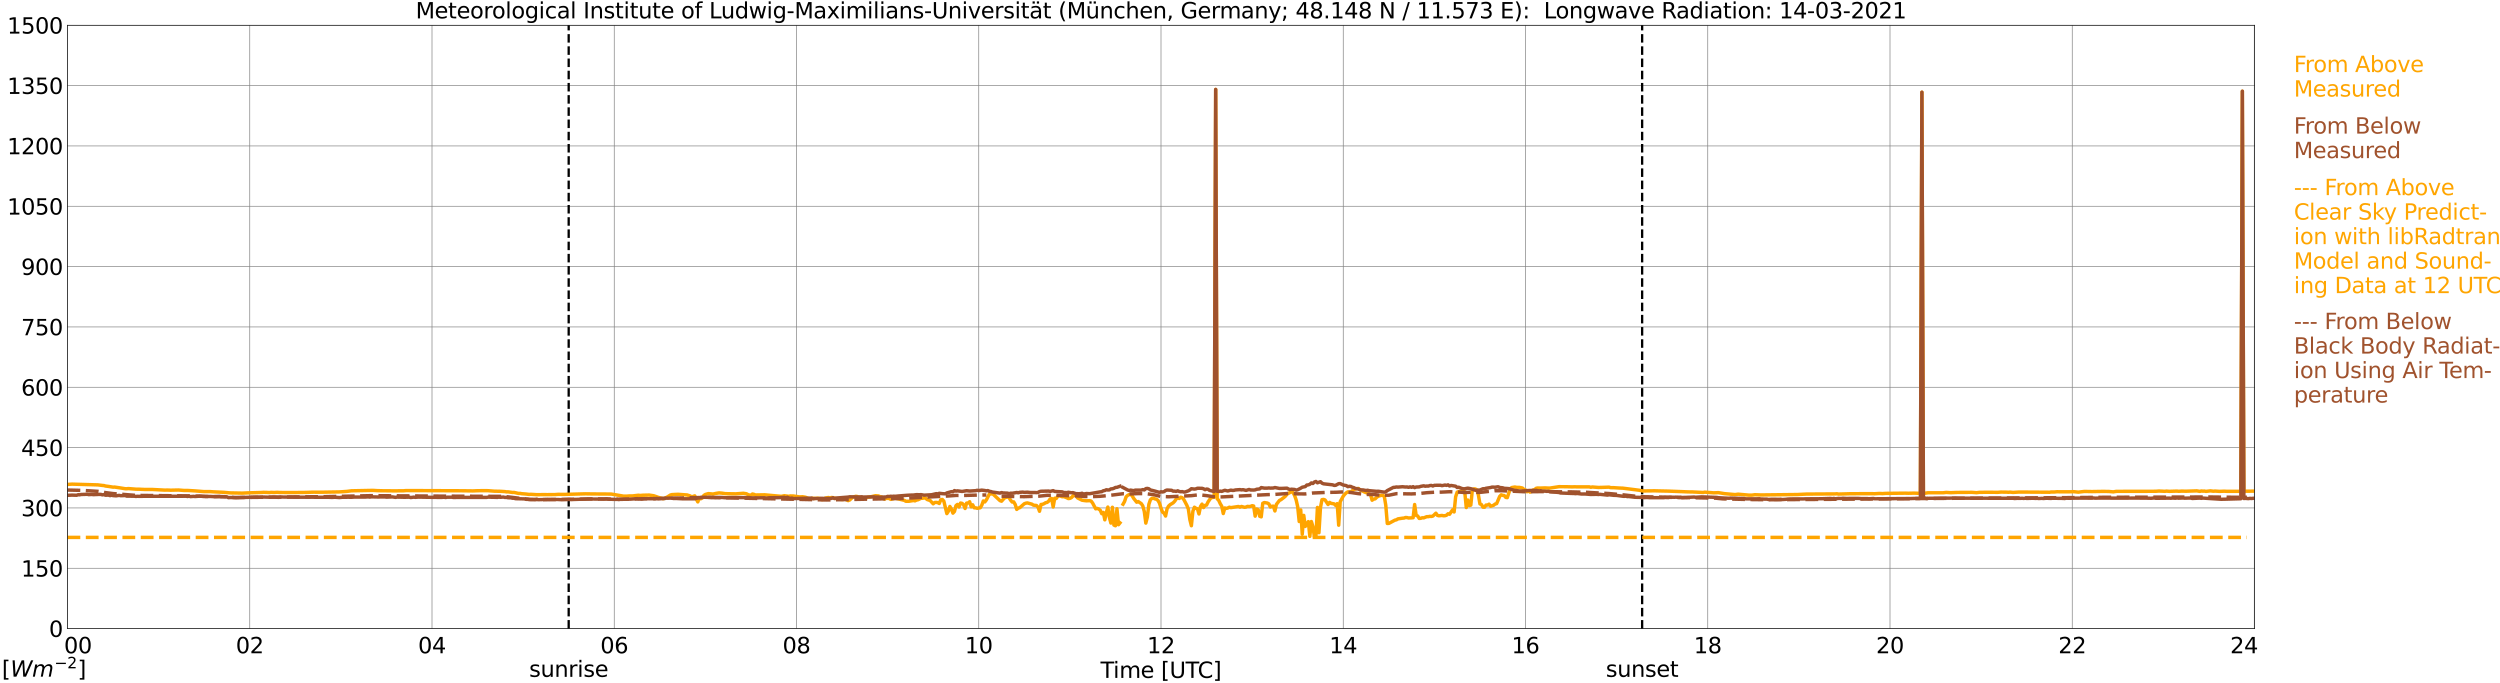 <?xml version="1.0" encoding="utf-8" standalone="no"?>
<!DOCTYPE svg PUBLIC "-//W3C//DTD SVG 1.1//EN"
  "http://www.w3.org/Graphics/SVG/1.1/DTD/svg11.dtd">
<svg xmlns:xlink="http://www.w3.org/1999/xlink" width="1085.4pt" height="296.64pt" viewBox="0 0 1085.4 296.64" xmlns="http://www.w3.org/2000/svg" version="1.1">
 <defs>
  <style type="text/css">*{stroke-linejoin: round; stroke-linecap: butt}</style>
 </defs>
 <g id="figure_1">
  <g id="patch_1">
   <path d="M 0 296.64 
L 1085.4 296.64 
L 1085.4 0 
L 0 0 
z
" style="fill: #ffffff"/>
  </g>
  <g id="axes_1">
   <g id="patch_2">
    <path d="M 29.306 272.909 
L 978.814 272.909 
L 978.814 10.976 
L 29.306 10.976 
z
" style="fill: #ffffff"/>
   </g>
   <g id="patch_3">
    <path d="M 978.814 272.909 
L 978.814 272.909 
L 978.814 10.976 
L 978.814 10.976 
z
" clip-path="url(#p622b072a90)" style="fill: #d3d3d3; opacity: 0.25; stroke: #d3d3d3; stroke-linejoin: miter"/>
   </g>
   <g id="matplotlib.axis_1">
    <g id="xtick_1">
     <g id="line2d_1">
      <path d="M 29.306 272.909 
L 29.306 10.976 
" clip-path="url(#p622b072a90)" style="fill: none; stroke: #808080; stroke-width: 0.3; stroke-linecap: square"/>
     </g>
     <g id="line2d_2"/>
     <g id="text_1">
      <!--    00 -->
      <g transform="translate(18.733 283.627) scale(0.095 -0.095)">
       <defs>
        <path id="DejaVuSans-20" transform="scale(0.016)"/>
        <path id="DejaVuSans-30" d="M 2034 4250 
Q 1547 4250 1301 3770 
Q 1056 3291 1056 2328 
Q 1056 1369 1301 889 
Q 1547 409 2034 409 
Q 2525 409 2770 889 
Q 3016 1369 3016 2328 
Q 3016 3291 2770 3770 
Q 2525 4250 2034 4250 
z
M 2034 4750 
Q 2819 4750 3233 4129 
Q 3647 3509 3647 2328 
Q 3647 1150 3233 529 
Q 2819 -91 2034 -91 
Q 1250 -91 836 529 
Q 422 1150 422 2328 
Q 422 3509 836 4129 
Q 1250 4750 2034 4750 
z
" transform="scale(0.016)"/>
       </defs>
       <use xlink:href="#DejaVuSans-20"/>
       <use xlink:href="#DejaVuSans-20" transform="translate(31.787 0)"/>
       <use xlink:href="#DejaVuSans-20" transform="translate(63.574 0)"/>
       <use xlink:href="#DejaVuSans-30" transform="translate(95.361 0)"/>
       <use xlink:href="#DejaVuSans-30" transform="translate(158.984 0)"/>
      </g>
     </g>
    </g>
    <g id="xtick_2">
     <g id="line2d_3">
      <path d="M 108.431 272.909 
L 108.431 10.976 
" clip-path="url(#p622b072a90)" style="fill: none; stroke: #808080; stroke-width: 0.3; stroke-linecap: square"/>
     </g>
     <g id="line2d_4"/>
     <g id="text_2">
      <!-- 02 -->
      <g transform="translate(102.387 283.627) scale(0.095 -0.095)">
       <defs>
        <path id="DejaVuSans-32" d="M 1228 531 
L 3431 531 
L 3431 0 
L 469 0 
L 469 531 
Q 828 903 1448 1529 
Q 2069 2156 2228 2338 
Q 2531 2678 2651 2914 
Q 2772 3150 2772 3378 
Q 2772 3750 2511 3984 
Q 2250 4219 1831 4219 
Q 1534 4219 1204 4116 
Q 875 4013 500 3803 
L 500 4441 
Q 881 4594 1212 4672 
Q 1544 4750 1819 4750 
Q 2544 4750 2975 4387 
Q 3406 4025 3406 3419 
Q 3406 3131 3298 2873 
Q 3191 2616 2906 2266 
Q 2828 2175 2409 1742 
Q 1991 1309 1228 531 
z
" transform="scale(0.016)"/>
       </defs>
       <use xlink:href="#DejaVuSans-30"/>
       <use xlink:href="#DejaVuSans-32" transform="translate(63.623 0)"/>
      </g>
     </g>
    </g>
    <g id="xtick_3">
     <g id="line2d_5">
      <path d="M 187.557 272.909 
L 187.557 10.976 
" clip-path="url(#p622b072a90)" style="fill: none; stroke: #808080; stroke-width: 0.3; stroke-linecap: square"/>
     </g>
     <g id="line2d_6"/>
     <g id="text_3">
      <!-- 04 -->
      <g transform="translate(181.513 283.627) scale(0.095 -0.095)">
       <defs>
        <path id="DejaVuSans-34" d="M 2419 4116 
L 825 1625 
L 2419 1625 
L 2419 4116 
z
M 2253 4666 
L 3047 4666 
L 3047 1625 
L 3713 1625 
L 3713 1100 
L 3047 1100 
L 3047 0 
L 2419 0 
L 2419 1100 
L 313 1100 
L 313 1709 
L 2253 4666 
z
" transform="scale(0.016)"/>
       </defs>
       <use xlink:href="#DejaVuSans-30"/>
       <use xlink:href="#DejaVuSans-34" transform="translate(63.623 0)"/>
      </g>
     </g>
    </g>
    <g id="xtick_4">
     <g id="line2d_7">
      <path d="M 266.683 272.909 
L 266.683 10.976 
" clip-path="url(#p622b072a90)" style="fill: none; stroke: #808080; stroke-width: 0.3; stroke-linecap: square"/>
     </g>
     <g id="line2d_8"/>
     <g id="text_4">
      <!-- 06 -->
      <g transform="translate(260.638 283.627) scale(0.095 -0.095)">
       <defs>
        <path id="DejaVuSans-36" d="M 2113 2584 
Q 1688 2584 1439 2293 
Q 1191 2003 1191 1497 
Q 1191 994 1439 701 
Q 1688 409 2113 409 
Q 2538 409 2786 701 
Q 3034 994 3034 1497 
Q 3034 2003 2786 2293 
Q 2538 2584 2113 2584 
z
M 3366 4563 
L 3366 3988 
Q 3128 4100 2886 4159 
Q 2644 4219 2406 4219 
Q 1781 4219 1451 3797 
Q 1122 3375 1075 2522 
Q 1259 2794 1537 2939 
Q 1816 3084 2150 3084 
Q 2853 3084 3261 2657 
Q 3669 2231 3669 1497 
Q 3669 778 3244 343 
Q 2819 -91 2113 -91 
Q 1303 -91 875 529 
Q 447 1150 447 2328 
Q 447 3434 972 4092 
Q 1497 4750 2381 4750 
Q 2619 4750 2861 4703 
Q 3103 4656 3366 4563 
z
" transform="scale(0.016)"/>
       </defs>
       <use xlink:href="#DejaVuSans-30"/>
       <use xlink:href="#DejaVuSans-36" transform="translate(63.623 0)"/>
      </g>
     </g>
    </g>
    <g id="xtick_5">
     <g id="line2d_9">
      <path d="M 345.808 272.909 
L 345.808 10.976 
" clip-path="url(#p622b072a90)" style="fill: none; stroke: #808080; stroke-width: 0.3; stroke-linecap: square"/>
     </g>
     <g id="line2d_10"/>
     <g id="text_5">
      <!-- 08 -->
      <g transform="translate(339.764 283.627) scale(0.095 -0.095)">
       <defs>
        <path id="DejaVuSans-38" d="M 2034 2216 
Q 1584 2216 1326 1975 
Q 1069 1734 1069 1313 
Q 1069 891 1326 650 
Q 1584 409 2034 409 
Q 2484 409 2743 651 
Q 3003 894 3003 1313 
Q 3003 1734 2745 1975 
Q 2488 2216 2034 2216 
z
M 1403 2484 
Q 997 2584 770 2862 
Q 544 3141 544 3541 
Q 544 4100 942 4425 
Q 1341 4750 2034 4750 
Q 2731 4750 3128 4425 
Q 3525 4100 3525 3541 
Q 3525 3141 3298 2862 
Q 3072 2584 2669 2484 
Q 3125 2378 3379 2068 
Q 3634 1759 3634 1313 
Q 3634 634 3220 271 
Q 2806 -91 2034 -91 
Q 1263 -91 848 271 
Q 434 634 434 1313 
Q 434 1759 690 2068 
Q 947 2378 1403 2484 
z
M 1172 3481 
Q 1172 3119 1398 2916 
Q 1625 2713 2034 2713 
Q 2441 2713 2670 2916 
Q 2900 3119 2900 3481 
Q 2900 3844 2670 4047 
Q 2441 4250 2034 4250 
Q 1625 4250 1398 4047 
Q 1172 3844 1172 3481 
z
" transform="scale(0.016)"/>
       </defs>
       <use xlink:href="#DejaVuSans-30"/>
       <use xlink:href="#DejaVuSans-38" transform="translate(63.623 0)"/>
      </g>
     </g>
    </g>
    <g id="xtick_6">
     <g id="line2d_11">
      <path d="M 424.934 272.909 
L 424.934 10.976 
" clip-path="url(#p622b072a90)" style="fill: none; stroke: #808080; stroke-width: 0.3; stroke-linecap: square"/>
     </g>
     <g id="line2d_12"/>
     <g id="text_6">
      <!-- 10 -->
      <g transform="translate(418.89 283.627) scale(0.095 -0.095)">
       <defs>
        <path id="DejaVuSans-31" d="M 794 531 
L 1825 531 
L 1825 4091 
L 703 3866 
L 703 4441 
L 1819 4666 
L 2450 4666 
L 2450 531 
L 3481 531 
L 3481 0 
L 794 0 
L 794 531 
z
" transform="scale(0.016)"/>
       </defs>
       <use xlink:href="#DejaVuSans-31"/>
       <use xlink:href="#DejaVuSans-30" transform="translate(63.623 0)"/>
      </g>
     </g>
    </g>
    <g id="xtick_7">
     <g id="line2d_13">
      <path d="M 504.06 272.909 
L 504.06 10.976 
" clip-path="url(#p622b072a90)" style="fill: none; stroke: #808080; stroke-width: 0.3; stroke-linecap: square"/>
     </g>
     <g id="line2d_14"/>
     <g id="text_7">
      <!-- 12 -->
      <g transform="translate(498.015 283.627) scale(0.095 -0.095)">
       <use xlink:href="#DejaVuSans-31"/>
       <use xlink:href="#DejaVuSans-32" transform="translate(63.623 0)"/>
      </g>
     </g>
    </g>
    <g id="xtick_8">
     <g id="line2d_15">
      <path d="M 583.185 272.909 
L 583.185 10.976 
" clip-path="url(#p622b072a90)" style="fill: none; stroke: #808080; stroke-width: 0.3; stroke-linecap: square"/>
     </g>
     <g id="line2d_16"/>
     <g id="text_8">
      <!-- 14 -->
      <g transform="translate(577.141 283.627) scale(0.095 -0.095)">
       <use xlink:href="#DejaVuSans-31"/>
       <use xlink:href="#DejaVuSans-34" transform="translate(63.623 0)"/>
      </g>
     </g>
    </g>
    <g id="xtick_9">
     <g id="line2d_17">
      <path d="M 662.311 272.909 
L 662.311 10.976 
" clip-path="url(#p622b072a90)" style="fill: none; stroke: #808080; stroke-width: 0.3; stroke-linecap: square"/>
     </g>
     <g id="line2d_18"/>
     <g id="text_9">
      <!-- 16 -->
      <g transform="translate(656.267 283.627) scale(0.095 -0.095)">
       <use xlink:href="#DejaVuSans-31"/>
       <use xlink:href="#DejaVuSans-36" transform="translate(63.623 0)"/>
      </g>
     </g>
    </g>
    <g id="xtick_10">
     <g id="line2d_19">
      <path d="M 741.437 272.909 
L 741.437 10.976 
" clip-path="url(#p622b072a90)" style="fill: none; stroke: #808080; stroke-width: 0.3; stroke-linecap: square"/>
     </g>
     <g id="line2d_20"/>
     <g id="text_10">
      <!-- 18 -->
      <g transform="translate(735.392 283.627) scale(0.095 -0.095)">
       <use xlink:href="#DejaVuSans-31"/>
       <use xlink:href="#DejaVuSans-38" transform="translate(63.623 0)"/>
      </g>
     </g>
    </g>
    <g id="xtick_11">
     <g id="line2d_21">
      <path d="M 820.562 272.909 
L 820.562 10.976 
" clip-path="url(#p622b072a90)" style="fill: none; stroke: #808080; stroke-width: 0.3; stroke-linecap: square"/>
     </g>
     <g id="line2d_22"/>
     <g id="text_11">
      <!-- 20 -->
      <g transform="translate(814.518 283.627) scale(0.095 -0.095)">
       <use xlink:href="#DejaVuSans-32"/>
       <use xlink:href="#DejaVuSans-30" transform="translate(63.623 0)"/>
      </g>
     </g>
    </g>
    <g id="xtick_12">
     <g id="line2d_23">
      <path d="M 899.688 272.909 
L 899.688 10.976 
" clip-path="url(#p622b072a90)" style="fill: none; stroke: #808080; stroke-width: 0.3; stroke-linecap: square"/>
     </g>
     <g id="line2d_24"/>
     <g id="text_12">
      <!-- 22 -->
      <g transform="translate(893.644 283.627) scale(0.095 -0.095)">
       <use xlink:href="#DejaVuSans-32"/>
       <use xlink:href="#DejaVuSans-32" transform="translate(63.623 0)"/>
      </g>
     </g>
    </g>
    <g id="xtick_13">
     <g id="line2d_25">
      <path d="M 978.814 272.909 
L 978.814 10.976 
" clip-path="url(#p622b072a90)" style="fill: none; stroke: #808080; stroke-width: 0.3; stroke-linecap: square"/>
     </g>
     <g id="line2d_26"/>
     <g id="text_13">
      <!-- 24    -->
      <g transform="translate(968.241 283.627) scale(0.095 -0.095)">
       <use xlink:href="#DejaVuSans-32"/>
       <use xlink:href="#DejaVuSans-34" transform="translate(63.623 0)"/>
       <use xlink:href="#DejaVuSans-20" transform="translate(127.246 0)"/>
       <use xlink:href="#DejaVuSans-20" transform="translate(159.033 0)"/>
       <use xlink:href="#DejaVuSans-20" transform="translate(190.82 0)"/>
      </g>
     </g>
    </g>
    <g id="text_14">
     <!-- Time [UTC] -->
     <g transform="translate(477.806 294.322) scale(0.095 -0.095)">
      <defs>
       <path id="DejaVuSans-54" d="M -19 4666 
L 3928 4666 
L 3928 4134 
L 2272 4134 
L 2272 0 
L 1638 0 
L 1638 4134 
L -19 4134 
L -19 4666 
z
" transform="scale(0.016)"/>
       <path id="DejaVuSans-69" d="M 603 3500 
L 1178 3500 
L 1178 0 
L 603 0 
L 603 3500 
z
M 603 4863 
L 1178 4863 
L 1178 4134 
L 603 4134 
L 603 4863 
z
" transform="scale(0.016)"/>
       <path id="DejaVuSans-6d" d="M 3328 2828 
Q 3544 3216 3844 3400 
Q 4144 3584 4550 3584 
Q 5097 3584 5394 3201 
Q 5691 2819 5691 2113 
L 5691 0 
L 5113 0 
L 5113 2094 
Q 5113 2597 4934 2840 
Q 4756 3084 4391 3084 
Q 3944 3084 3684 2787 
Q 3425 2491 3425 1978 
L 3425 0 
L 2847 0 
L 2847 2094 
Q 2847 2600 2669 2842 
Q 2491 3084 2119 3084 
Q 1678 3084 1418 2786 
Q 1159 2488 1159 1978 
L 1159 0 
L 581 0 
L 581 3500 
L 1159 3500 
L 1159 2956 
Q 1356 3278 1631 3431 
Q 1906 3584 2284 3584 
Q 2666 3584 2933 3390 
Q 3200 3197 3328 2828 
z
" transform="scale(0.016)"/>
       <path id="DejaVuSans-65" d="M 3597 1894 
L 3597 1613 
L 953 1613 
Q 991 1019 1311 708 
Q 1631 397 2203 397 
Q 2534 397 2845 478 
Q 3156 559 3463 722 
L 3463 178 
Q 3153 47 2828 -22 
Q 2503 -91 2169 -91 
Q 1331 -91 842 396 
Q 353 884 353 1716 
Q 353 2575 817 3079 
Q 1281 3584 2069 3584 
Q 2775 3584 3186 3129 
Q 3597 2675 3597 1894 
z
M 3022 2063 
Q 3016 2534 2758 2815 
Q 2500 3097 2075 3097 
Q 1594 3097 1305 2825 
Q 1016 2553 972 2059 
L 3022 2063 
z
" transform="scale(0.016)"/>
       <path id="DejaVuSans-5b" d="M 550 4863 
L 1875 4863 
L 1875 4416 
L 1125 4416 
L 1125 -397 
L 1875 -397 
L 1875 -844 
L 550 -844 
L 550 4863 
z
" transform="scale(0.016)"/>
       <path id="DejaVuSans-55" d="M 556 4666 
L 1191 4666 
L 1191 1831 
Q 1191 1081 1462 751 
Q 1734 422 2344 422 
Q 2950 422 3222 751 
Q 3494 1081 3494 1831 
L 3494 4666 
L 4128 4666 
L 4128 1753 
Q 4128 841 3676 375 
Q 3225 -91 2344 -91 
Q 1459 -91 1007 375 
Q 556 841 556 1753 
L 556 4666 
z
" transform="scale(0.016)"/>
       <path id="DejaVuSans-43" d="M 4122 4306 
L 4122 3641 
Q 3803 3938 3442 4084 
Q 3081 4231 2675 4231 
Q 1875 4231 1450 3742 
Q 1025 3253 1025 2328 
Q 1025 1406 1450 917 
Q 1875 428 2675 428 
Q 3081 428 3442 575 
Q 3803 722 4122 1019 
L 4122 359 
Q 3791 134 3420 21 
Q 3050 -91 2638 -91 
Q 1578 -91 968 557 
Q 359 1206 359 2328 
Q 359 3453 968 4101 
Q 1578 4750 2638 4750 
Q 3056 4750 3426 4639 
Q 3797 4528 4122 4306 
z
" transform="scale(0.016)"/>
       <path id="DejaVuSans-5d" d="M 1947 4863 
L 1947 -844 
L 622 -844 
L 622 -397 
L 1369 -397 
L 1369 4416 
L 622 4416 
L 622 4863 
L 1947 4863 
z
" transform="scale(0.016)"/>
      </defs>
      <use xlink:href="#DejaVuSans-54"/>
      <use xlink:href="#DejaVuSans-69" transform="translate(57.959 0)"/>
      <use xlink:href="#DejaVuSans-6d" transform="translate(85.742 0)"/>
      <use xlink:href="#DejaVuSans-65" transform="translate(183.154 0)"/>
      <use xlink:href="#DejaVuSans-20" transform="translate(244.678 0)"/>
      <use xlink:href="#DejaVuSans-5b" transform="translate(276.465 0)"/>
      <use xlink:href="#DejaVuSans-55" transform="translate(315.479 0)"/>
      <use xlink:href="#DejaVuSans-54" transform="translate(388.672 0)"/>
      <use xlink:href="#DejaVuSans-43" transform="translate(443.881 0)"/>
      <use xlink:href="#DejaVuSans-5d" transform="translate(513.705 0)"/>
     </g>
    </g>
   </g>
   <g id="matplotlib.axis_2">
    <g id="ytick_1">
     <g id="line2d_27">
      <path d="M 29.306 272.909 
L 978.814 272.909 
" clip-path="url(#p622b072a90)" style="fill: none; stroke: #808080; stroke-width: 0.3; stroke-linecap: square"/>
     </g>
     <g id="line2d_28"/>
     <g id="text_15">
      <!-- 0 -->
      <g transform="translate(21.261 276.518) scale(0.095 -0.095)">
       <use xlink:href="#DejaVuSans-30"/>
      </g>
     </g>
    </g>
    <g id="ytick_2">
     <g id="line2d_29">
      <path d="M 29.306 246.715 
L 978.814 246.715 
" clip-path="url(#p622b072a90)" style="fill: none; stroke: #808080; stroke-width: 0.3; stroke-linecap: square"/>
     </g>
     <g id="line2d_30"/>
     <g id="text_16">
      <!-- 150 -->
      <g transform="translate(9.173 250.325) scale(0.095 -0.095)">
       <defs>
        <path id="DejaVuSans-35" d="M 691 4666 
L 3169 4666 
L 3169 4134 
L 1269 4134 
L 1269 2991 
Q 1406 3038 1543 3061 
Q 1681 3084 1819 3084 
Q 2600 3084 3056 2656 
Q 3513 2228 3513 1497 
Q 3513 744 3044 326 
Q 2575 -91 1722 -91 
Q 1428 -91 1123 -41 
Q 819 9 494 109 
L 494 744 
Q 775 591 1075 516 
Q 1375 441 1709 441 
Q 2250 441 2565 725 
Q 2881 1009 2881 1497 
Q 2881 1984 2565 2268 
Q 2250 2553 1709 2553 
Q 1456 2553 1204 2497 
Q 953 2441 691 2322 
L 691 4666 
z
" transform="scale(0.016)"/>
       </defs>
       <use xlink:href="#DejaVuSans-31"/>
       <use xlink:href="#DejaVuSans-35" transform="translate(63.623 0)"/>
       <use xlink:href="#DejaVuSans-30" transform="translate(127.246 0)"/>
      </g>
     </g>
    </g>
    <g id="ytick_3">
     <g id="line2d_31">
      <path d="M 29.306 220.522 
L 978.814 220.522 
" clip-path="url(#p622b072a90)" style="fill: none; stroke: #808080; stroke-width: 0.3; stroke-linecap: square"/>
     </g>
     <g id="line2d_32"/>
     <g id="text_17">
      <!-- 300 -->
      <g transform="translate(9.173 224.131) scale(0.095 -0.095)">
       <defs>
        <path id="DejaVuSans-33" d="M 2597 2516 
Q 3050 2419 3304 2112 
Q 3559 1806 3559 1356 
Q 3559 666 3084 287 
Q 2609 -91 1734 -91 
Q 1441 -91 1130 -33 
Q 819 25 488 141 
L 488 750 
Q 750 597 1062 519 
Q 1375 441 1716 441 
Q 2309 441 2620 675 
Q 2931 909 2931 1356 
Q 2931 1769 2642 2001 
Q 2353 2234 1838 2234 
L 1294 2234 
L 1294 2753 
L 1863 2753 
Q 2328 2753 2575 2939 
Q 2822 3125 2822 3475 
Q 2822 3834 2567 4026 
Q 2313 4219 1838 4219 
Q 1578 4219 1281 4162 
Q 984 4106 628 3988 
L 628 4550 
Q 988 4650 1302 4700 
Q 1616 4750 1894 4750 
Q 2613 4750 3031 4423 
Q 3450 4097 3450 3541 
Q 3450 3153 3228 2886 
Q 3006 2619 2597 2516 
z
" transform="scale(0.016)"/>
       </defs>
       <use xlink:href="#DejaVuSans-33"/>
       <use xlink:href="#DejaVuSans-30" transform="translate(63.623 0)"/>
       <use xlink:href="#DejaVuSans-30" transform="translate(127.246 0)"/>
      </g>
     </g>
    </g>
    <g id="ytick_4">
     <g id="line2d_33">
      <path d="M 29.306 194.329 
L 978.814 194.329 
" clip-path="url(#p622b072a90)" style="fill: none; stroke: #808080; stroke-width: 0.3; stroke-linecap: square"/>
     </g>
     <g id="line2d_34"/>
     <g id="text_18">
      <!-- 450 -->
      <g transform="translate(9.173 197.938) scale(0.095 -0.095)">
       <use xlink:href="#DejaVuSans-34"/>
       <use xlink:href="#DejaVuSans-35" transform="translate(63.623 0)"/>
       <use xlink:href="#DejaVuSans-30" transform="translate(127.246 0)"/>
      </g>
     </g>
    </g>
    <g id="ytick_5">
     <g id="line2d_35">
      <path d="M 29.306 168.136 
L 978.814 168.136 
" clip-path="url(#p622b072a90)" style="fill: none; stroke: #808080; stroke-width: 0.3; stroke-linecap: square"/>
     </g>
     <g id="line2d_36"/>
     <g id="text_19">
      <!-- 600 -->
      <g transform="translate(9.173 171.745) scale(0.095 -0.095)">
       <use xlink:href="#DejaVuSans-36"/>
       <use xlink:href="#DejaVuSans-30" transform="translate(63.623 0)"/>
       <use xlink:href="#DejaVuSans-30" transform="translate(127.246 0)"/>
      </g>
     </g>
    </g>
    <g id="ytick_6">
     <g id="line2d_37">
      <path d="M 29.306 141.942 
L 978.814 141.942 
" clip-path="url(#p622b072a90)" style="fill: none; stroke: #808080; stroke-width: 0.3; stroke-linecap: square"/>
     </g>
     <g id="line2d_38"/>
     <g id="text_20">
      <!-- 750 -->
      <g transform="translate(9.173 145.551) scale(0.095 -0.095)">
       <defs>
        <path id="DejaVuSans-37" d="M 525 4666 
L 3525 4666 
L 3525 4397 
L 1831 0 
L 1172 0 
L 2766 4134 
L 525 4134 
L 525 4666 
z
" transform="scale(0.016)"/>
       </defs>
       <use xlink:href="#DejaVuSans-37"/>
       <use xlink:href="#DejaVuSans-35" transform="translate(63.623 0)"/>
       <use xlink:href="#DejaVuSans-30" transform="translate(127.246 0)"/>
      </g>
     </g>
    </g>
    <g id="ytick_7">
     <g id="line2d_39">
      <path d="M 29.306 115.749 
L 978.814 115.749 
" clip-path="url(#p622b072a90)" style="fill: none; stroke: #808080; stroke-width: 0.3; stroke-linecap: square"/>
     </g>
     <g id="line2d_40"/>
     <g id="text_21">
      <!-- 900 -->
      <g transform="translate(9.173 119.358) scale(0.095 -0.095)">
       <defs>
        <path id="DejaVuSans-39" d="M 703 97 
L 703 672 
Q 941 559 1184 500 
Q 1428 441 1663 441 
Q 2288 441 2617 861 
Q 2947 1281 2994 2138 
Q 2813 1869 2534 1725 
Q 2256 1581 1919 1581 
Q 1219 1581 811 2004 
Q 403 2428 403 3163 
Q 403 3881 828 4315 
Q 1253 4750 1959 4750 
Q 2769 4750 3195 4129 
Q 3622 3509 3622 2328 
Q 3622 1225 3098 567 
Q 2575 -91 1691 -91 
Q 1453 -91 1209 -44 
Q 966 3 703 97 
z
M 1959 2075 
Q 2384 2075 2632 2365 
Q 2881 2656 2881 3163 
Q 2881 3666 2632 3958 
Q 2384 4250 1959 4250 
Q 1534 4250 1286 3958 
Q 1038 3666 1038 3163 
Q 1038 2656 1286 2365 
Q 1534 2075 1959 2075 
z
" transform="scale(0.016)"/>
       </defs>
       <use xlink:href="#DejaVuSans-39"/>
       <use xlink:href="#DejaVuSans-30" transform="translate(63.623 0)"/>
       <use xlink:href="#DejaVuSans-30" transform="translate(127.246 0)"/>
      </g>
     </g>
    </g>
    <g id="ytick_8">
     <g id="line2d_41">
      <path d="M 29.306 89.556 
L 978.814 89.556 
" clip-path="url(#p622b072a90)" style="fill: none; stroke: #808080; stroke-width: 0.3; stroke-linecap: square"/>
     </g>
     <g id="line2d_42"/>
     <g id="text_22">
      <!-- 1050 -->
      <g transform="translate(3.128 93.165) scale(0.095 -0.095)">
       <use xlink:href="#DejaVuSans-31"/>
       <use xlink:href="#DejaVuSans-30" transform="translate(63.623 0)"/>
       <use xlink:href="#DejaVuSans-35" transform="translate(127.246 0)"/>
       <use xlink:href="#DejaVuSans-30" transform="translate(190.869 0)"/>
      </g>
     </g>
    </g>
    <g id="ytick_9">
     <g id="line2d_43">
      <path d="M 29.306 63.362 
L 978.814 63.362 
" clip-path="url(#p622b072a90)" style="fill: none; stroke: #808080; stroke-width: 0.3; stroke-linecap: square"/>
     </g>
     <g id="line2d_44"/>
     <g id="text_23">
      <!-- 1200 -->
      <g transform="translate(3.128 66.972) scale(0.095 -0.095)">
       <use xlink:href="#DejaVuSans-31"/>
       <use xlink:href="#DejaVuSans-32" transform="translate(63.623 0)"/>
       <use xlink:href="#DejaVuSans-30" transform="translate(127.246 0)"/>
       <use xlink:href="#DejaVuSans-30" transform="translate(190.869 0)"/>
      </g>
     </g>
    </g>
    <g id="ytick_10">
     <g id="line2d_45">
      <path d="M 29.306 37.169 
L 978.814 37.169 
" clip-path="url(#p622b072a90)" style="fill: none; stroke: #808080; stroke-width: 0.3; stroke-linecap: square"/>
     </g>
     <g id="line2d_46"/>
     <g id="text_24">
      <!-- 1350 -->
      <g transform="translate(3.128 40.778) scale(0.095 -0.095)">
       <use xlink:href="#DejaVuSans-31"/>
       <use xlink:href="#DejaVuSans-33" transform="translate(63.623 0)"/>
       <use xlink:href="#DejaVuSans-35" transform="translate(127.246 0)"/>
       <use xlink:href="#DejaVuSans-30" transform="translate(190.869 0)"/>
      </g>
     </g>
    </g>
    <g id="ytick_11">
     <g id="line2d_47">
      <path d="M 29.306 10.976 
L 978.814 10.976 
" clip-path="url(#p622b072a90)" style="fill: none; stroke: #808080; stroke-width: 0.3; stroke-linecap: square"/>
     </g>
     <g id="line2d_48"/>
     <g id="text_25">
      <!-- 1500 -->
      <g transform="translate(3.128 14.585) scale(0.095 -0.095)">
       <use xlink:href="#DejaVuSans-31"/>
       <use xlink:href="#DejaVuSans-35" transform="translate(63.623 0)"/>
       <use xlink:href="#DejaVuSans-30" transform="translate(127.246 0)"/>
       <use xlink:href="#DejaVuSans-30" transform="translate(190.869 0)"/>
      </g>
     </g>
    </g>
   </g>
   <g id="line2d_49">
    <path d="M 246.901 272.909 
L 246.901 10.976 
" clip-path="url(#p622b072a90)" style="fill: none; stroke-dasharray: 3.7,1.6; stroke-dashoffset: 0; stroke: #000000"/>
   </g>
   <g id="line2d_50">
    <path d="M 712.952 272.909 
L 712.952 10.976 
" clip-path="url(#p622b072a90)" style="fill: none; stroke-dasharray: 3.7,1.6; stroke-dashoffset: 0; stroke: #000000"/>
   </g>
   <g id="line2d_51">
    <path d="M 29.306 210.317 
L 31.284 210.193 
L 42.493 210.518 
L 44.472 210.763 
L 45.131 210.81 
L 45.79 211.012 
L 47.109 211.182 
L 49.087 211.499 
L 49.747 211.463 
L 52.384 211.856 
L 54.362 212.184 
L 55.022 212.207 
L 55.681 212.116 
L 58.978 212.376 
L 60.297 212.39 
L 62.934 212.509 
L 66.231 212.512 
L 71.506 212.79 
L 72.825 212.769 
L 74.144 212.821 
L 77.441 212.746 
L 80.078 212.952 
L 81.397 212.931 
L 84.694 213.127 
L 88.65 213.443 
L 91.288 213.436 
L 92.606 213.532 
L 97.222 213.749 
L 99.86 213.99 
L 105.135 214.094 
L 107.772 213.976 
L 113.707 213.806 
L 114.366 213.754 
L 115.685 213.782 
L 117.003 213.853 
L 117.663 213.759 
L 118.982 213.825 
L 120.3 213.743 
L 121.619 213.817 
L 126.894 213.846 
L 132.829 213.787 
L 134.807 213.714 
L 136.125 213.679 
L 137.444 213.684 
L 140.082 213.689 
L 147.335 213.562 
L 148.654 213.483 
L 150.632 213.345 
L 152.61 213.089 
L 161.841 212.903 
L 163.819 213.013 
L 165.798 213.068 
L 167.776 213.075 
L 171.732 213.123 
L 173.051 213.089 
L 175.029 213.095 
L 176.348 212.982 
L 200.745 213.075 
L 205.36 213.136 
L 207.339 213.048 
L 209.317 213.033 
L 210.635 213.022 
L 211.954 213.043 
L 214.592 213.249 
L 217.229 213.303 
L 219.207 213.431 
L 219.867 213.558 
L 220.526 213.53 
L 222.504 213.808 
L 223.164 213.785 
L 225.142 214.227 
L 225.801 214.201 
L 226.461 214.337 
L 228.439 214.492 
L 229.757 214.658 
L 230.417 214.602 
L 233.054 214.767 
L 235.033 214.746 
L 236.351 214.737 
L 237.67 214.751 
L 239.648 214.725 
L 240.967 214.721 
L 242.286 214.623 
L 244.923 214.651 
L 254.155 214.398 
L 255.473 214.414 
L 256.792 214.445 
L 265.364 214.501 
L 270.639 215.388 
L 271.958 215.409 
L 273.277 215.31 
L 274.595 215.315 
L 277.233 215.004 
L 277.892 215.111 
L 279.211 214.999 
L 281.849 214.94 
L 283.827 215.231 
L 285.805 215.921 
L 287.783 216.494 
L 288.442 216.392 
L 289.761 215.743 
L 291.08 214.908 
L 291.739 214.735 
L 294.377 214.606 
L 298.333 214.892 
L 299.652 215.313 
L 300.311 215.734 
L 301.63 215.287 
L 302.949 217.905 
L 303.608 216.263 
L 304.267 216.544 
L 304.927 216.178 
L 305.586 215.1 
L 306.246 214.679 
L 307.564 214.299 
L 309.543 214.501 
L 310.861 214.211 
L 312.18 214 
L 313.499 214.114 
L 314.818 214.313 
L 316.136 214.355 
L 319.433 214.407 
L 322.73 214.159 
L 324.049 214.362 
L 324.708 214.712 
L 325.368 214.936 
L 326.027 214.973 
L 326.686 214.482 
L 327.346 214.632 
L 328.005 214.903 
L 331.961 214.826 
L 339.215 215.495 
L 340.533 215.219 
L 341.852 215.399 
L 342.512 215.47 
L 343.171 215.32 
L 344.49 215.352 
L 347.127 215.725 
L 348.446 215.661 
L 349.765 215.893 
L 351.083 216.467 
L 351.743 216.576 
L 353.062 216.288 
L 353.721 216.424 
L 355.04 216.277 
L 355.699 216.382 
L 356.359 216.777 
L 357.018 216.923 
L 357.677 216.75 
L 358.337 216.237 
L 359.655 215.998 
L 360.315 216.193 
L 360.974 216.005 
L 361.634 216.04 
L 362.952 216.46 
L 363.612 216.45 
L 364.93 216.796 
L 365.59 216.892 
L 366.909 216.7 
L 368.227 217.346 
L 368.887 217.089 
L 370.206 215.875 
L 371.524 215.477 
L 372.184 215.559 
L 373.502 216.047 
L 374.821 216.375 
L 376.14 216.181 
L 376.799 215.846 
L 377.459 215.82 
L 380.096 215.215 
L 381.415 215.324 
L 382.074 215.633 
L 382.734 215.757 
L 383.393 216.345 
L 384.053 216.712 
L 384.712 216.359 
L 386.031 216.392 
L 386.69 216.804 
L 388.668 216.277 
L 392.624 217.241 
L 393.284 217.636 
L 394.603 217.637 
L 396.581 217.302 
L 397.24 217.452 
L 397.899 217.114 
L 398.559 216.979 
L 399.878 216.343 
L 400.537 216.34 
L 401.196 216.179 
L 401.856 216.284 
L 402.515 216.869 
L 403.834 217.297 
L 405.153 218.729 
L 405.812 218.153 
L 406.471 218.114 
L 407.131 218.219 
L 407.79 218.589 
L 408.45 217.004 
L 409.109 216.838 
L 409.768 217.562 
L 411.087 222.983 
L 411.746 221.952 
L 412.406 219.89 
L 413.065 221.001 
L 413.725 222.78 
L 414.384 222.071 
L 415.043 219.501 
L 415.703 219.003 
L 416.362 220.112 
L 417.022 218.406 
L 417.681 218.531 
L 418.34 219.109 
L 419 220.761 
L 419.659 218.435 
L 420.318 218.401 
L 420.978 217.831 
L 421.637 220.033 
L 422.297 219.169 
L 422.956 220.461 
L 423.615 220.491 
L 424.275 220.685 
L 425.593 220.438 
L 426.253 219.33 
L 426.912 217.499 
L 427.572 217.913 
L 428.231 217.058 
L 429.55 214.482 
L 430.209 214.489 
L 430.869 214.271 
L 434.165 217.365 
L 434.825 217.602 
L 436.144 216.157 
L 437.462 215.69 
L 438.122 216.139 
L 438.781 217.173 
L 439.44 217.953 
L 440.1 217.891 
L 440.759 219.008 
L 441.419 221.158 
L 442.078 220.603 
L 442.737 220.416 
L 444.716 218.703 
L 445.375 218.462 
L 446.034 218.345 
L 448.012 218.882 
L 448.672 219.326 
L 449.991 219.466 
L 450.65 220.135 
L 451.309 221.97 
L 451.969 219.022 
L 452.628 218.956 
L 453.287 218.682 
L 453.947 218.263 
L 454.606 218.128 
L 455.266 217.611 
L 455.925 216.619 
L 456.584 216.427 
L 457.244 220.098 
L 457.903 216.328 
L 458.563 216.431 
L 459.222 215.491 
L 459.881 215.205 
L 461.2 215.682 
L 461.859 215.617 
L 463.178 216.127 
L 463.838 216.474 
L 464.497 216.377 
L 465.156 216.054 
L 466.475 214.692 
L 467.134 215.184 
L 467.794 216.151 
L 469.772 217.175 
L 471.091 217.363 
L 471.75 217.426 
L 473.069 217.365 
L 473.728 217.552 
L 474.388 218.437 
L 475.706 220.91 
L 476.366 220.723 
L 477.025 220.999 
L 477.685 221.523 
L 478.344 223.033 
L 479.003 222.48 
L 479.663 225.691 
L 480.322 222.57 
L 480.981 220.15 
L 481.641 224.621 
L 482.3 227.098 
L 482.96 220.241 
L 483.619 227.966 
L 484.278 228.261 
L 484.938 220.88 
L 485.597 227.809 
L 486.256 226.99 
M 487.575 218.903 
L 488.235 217.74 
L 488.894 215.739 
L 489.553 215.093 
L 490.213 214.735 
L 490.872 214.651 
L 491.532 215.231 
L 492.191 216.371 
L 493.51 218.041 
L 494.169 217.751 
L 495.488 218.645 
L 496.147 219.618 
L 496.807 222.061 
L 497.466 227.105 
L 498.125 224.525 
L 498.785 218.986 
L 499.444 217.009 
L 500.103 216.371 
L 500.763 216.289 
L 501.422 216.598 
L 502.082 216.745 
L 502.741 217.272 
L 503.4 218.456 
L 504.06 220.62 
L 504.719 222.349 
L 505.379 222.757 
L 506.038 224.044 
L 506.697 220.87 
L 507.357 219.724 
L 508.016 219.111 
L 509.335 218.31 
L 509.994 217.622 
L 510.654 216.642 
L 511.313 216.137 
L 511.972 216.426 
L 512.632 215.867 
L 513.291 216.075 
L 513.95 216.852 
L 515.269 219.357 
L 515.929 220.957 
L 516.588 225.597 
L 517.247 228.247 
L 517.907 221.956 
L 518.566 220.217 
L 519.226 220.672 
L 519.885 220.908 
L 520.544 223.133 
L 521.204 219.918 
L 521.863 218.879 
L 522.522 220.355 
L 523.182 219.42 
L 523.841 219.284 
L 524.501 217.891 
L 525.819 215.994 
L 526.479 216.001 
L 527.138 215.83 
L 527.797 38.838 
L 528.457 216.541 
L 529.116 217.236 
L 529.776 218.661 
L 530.435 219.791 
L 531.094 222.953 
L 531.754 220.533 
L 532.413 220.742 
L 533.073 220.55 
L 533.732 220.213 
L 534.391 220.391 
L 537.688 219.894 
L 538.348 220.189 
L 539.007 219.887 
L 540.326 220.252 
L 540.985 220.142 
L 541.644 219.838 
L 542.304 219.939 
L 542.963 219.831 
L 543.623 219.555 
L 544.282 219.691 
L 544.941 224.088 
L 545.601 220.987 
L 546.26 221.306 
L 546.919 224.146 
L 547.579 224.392 
L 548.238 218.514 
L 548.898 218.191 
L 550.216 218.404 
L 550.876 218.748 
L 551.535 220.126 
L 552.195 219.792 
L 552.854 219.756 
L 553.513 221.835 
L 554.173 218.979 
L 555.491 217.258 
L 556.151 216.942 
L 557.47 215.938 
L 558.129 215.362 
L 558.788 214.505 
L 560.766 213.473 
L 561.426 213.923 
L 562.085 215.179 
L 562.745 217.068 
L 563.404 220.002 
L 564.063 226.416 
L 564.723 221.378 
L 565.382 231.953 
L 566.042 223.765 
L 566.701 228.557 
L 568.02 226.47 
L 568.679 232.87 
L 569.338 226.43 
L 569.998 228.56 
L 570.657 233.034 
L 571.317 232.94 
L 571.976 220.311 
L 572.635 231.286 
L 573.295 220.356 
L 573.954 216.941 
L 574.613 216.822 
L 575.273 217.037 
L 576.592 219.026 
L 577.251 218.121 
L 577.91 218.542 
L 579.229 218.75 
L 579.889 219.44 
L 580.548 218.664 
L 581.207 228.017 
L 581.867 217.803 
L 583.185 215.409 
L 583.845 214.578 
L 584.504 213.958 
L 585.164 213.557 
L 586.482 213.586 
L 587.801 212.476 
L 589.12 212.116 
L 589.779 212.077 
L 590.439 212.685 
L 591.098 212.945 
L 592.417 213.621 
L 593.736 214.098 
L 594.395 214.388 
L 595.054 214.831 
L 595.714 217.173 
L 596.373 216.698 
L 597.032 216.597 
L 597.692 215.916 
L 598.351 215.465 
L 599.67 215.027 
L 600.329 215.118 
L 600.989 215.387 
L 601.648 219.359 
L 602.307 227.263 
L 602.967 227.245 
L 605.604 225.832 
L 606.264 225.684 
L 606.923 225.275 
L 608.901 224.977 
L 609.561 224.928 
L 610.22 224.678 
L 610.879 224.715 
L 611.539 224.889 
L 612.858 224.828 
L 613.517 224.769 
L 614.176 219.047 
L 614.836 223.756 
L 615.495 224.004 
L 616.154 225.075 
L 616.814 225.038 
L 617.473 224.793 
L 618.133 224.839 
L 619.451 224.31 
L 620.111 224.32 
L 620.77 224.17 
L 621.429 224.221 
L 622.089 224.065 
L 623.408 222.813 
L 624.067 223.76 
L 624.726 223.934 
L 626.045 223.784 
L 626.705 223.933 
L 627.364 223.892 
L 628.023 223.695 
L 628.683 223.059 
L 629.342 223.276 
L 630.661 221.332 
L 631.32 222.27 
L 631.98 215.694 
L 632.639 213.687 
L 633.298 213.403 
L 635.276 213.249 
L 635.936 213.515 
L 636.595 220.351 
L 637.255 217.093 
L 637.914 219.488 
L 638.573 219.298 
L 639.233 212.65 
L 639.892 212.236 
L 640.552 212.308 
L 641.211 212.72 
L 641.87 214.959 
L 642.53 218.786 
L 643.189 219.048 
L 643.848 220.183 
L 644.508 220.231 
L 645.167 219.272 
L 645.827 219.288 
L 646.486 218.896 
L 647.145 219.789 
L 648.464 219.366 
L 649.123 218.834 
L 649.783 218.652 
L 651.102 215.516 
L 651.761 214.838 
L 652.42 215.063 
L 653.08 215.146 
L 653.739 215.949 
L 654.399 216.059 
L 655.717 212.084 
L 656.377 211.66 
L 657.695 211.445 
L 658.355 211.583 
L 659.674 211.616 
L 660.992 211.877 
L 661.652 212.504 
L 662.311 212.694 
L 662.97 213.495 
L 663.63 213.045 
L 664.289 213.677 
L 665.608 212.734 
L 666.267 212.61 
L 666.927 211.992 
L 667.586 211.878 
L 668.905 211.894 
L 670.883 211.828 
L 672.202 211.903 
L 672.861 211.91 
L 676.817 211.3 
L 678.796 211.307 
L 680.114 211.318 
L 682.752 211.389 
L 683.411 211.344 
L 684.73 211.379 
L 690.005 211.379 
L 690.664 211.562 
L 691.324 211.426 
L 693.961 211.634 
L 695.28 211.609 
L 698.577 211.498 
L 699.236 211.709 
L 700.555 211.725 
L 703.193 211.892 
L 704.511 211.938 
L 711.765 212.853 
L 713.083 213.151 
L 718.358 213.087 
L 720.337 213.141 
L 724.293 213.223 
L 730.887 213.474 
L 732.865 213.557 
L 734.843 213.584 
L 739.459 213.815 
L 740.118 213.668 
L 744.074 213.969 
L 746.052 213.887 
L 748.69 214.318 
L 753.306 214.728 
L 754.624 214.552 
L 759.24 214.96 
L 760.559 214.974 
L 761.878 214.789 
L 764.515 214.885 
L 780.34 214.7 
L 784.296 214.51 
L 793.528 214.451 
L 794.847 214.437 
L 796.825 214.433 
L 797.484 214.367 
L 798.143 214.503 
L 801.44 214.414 
L 803.419 214.353 
L 805.397 214.349 
L 811.99 214.32 
L 813.969 214.355 
L 815.947 214.229 
L 817.265 214.297 
L 818.584 214.203 
L 827.156 214.108 
L 828.475 214.15 
L 831.112 214.093 
L 832.431 214.152 
L 833.75 214.128 
L 834.409 40.047 
L 835.069 214.141 
L 835.728 214.143 
L 837.047 213.937 
L 843.641 213.941 
L 844.959 213.787 
L 846.938 213.907 
L 849.575 213.799 
L 856.169 213.757 
L 858.147 213.904 
L 859.466 213.743 
L 860.785 213.745 
L 862.103 213.712 
L 867.378 213.747 
L 868.697 213.644 
L 870.016 213.656 
L 871.335 213.68 
L 871.994 213.726 
L 872.653 213.654 
L 873.972 213.79 
L 876.61 213.623 
L 889.138 213.7 
L 889.797 213.719 
L 890.457 213.611 
L 891.775 213.614 
L 893.094 213.495 
L 895.072 213.53 
L 899.688 213.502 
L 900.347 213.466 
L 902.326 213.67 
L 904.963 213.363 
L 908.26 213.426 
L 910.898 213.378 
L 912.876 213.347 
L 915.513 213.37 
L 917.491 213.551 
L 918.81 213.335 
L 935.954 213.298 
L 937.273 213.193 
L 939.91 213.31 
L 940.57 213.226 
L 941.888 213.319 
L 945.185 213.218 
L 945.845 213.307 
L 947.163 213.226 
L 949.142 213.26 
L 953.757 213.115 
L 955.076 213.338 
L 955.735 213.165 
L 956.395 213.242 
L 957.054 213.206 
L 957.714 213.342 
L 959.692 213.116 
L 961.01 213.279 
L 961.67 213.206 
L 963.648 213.336 
L 965.626 213.26 
L 966.945 213.319 
L 972.879 213.328 
L 973.539 39.614 
L 974.198 213.282 
L 978.154 213.232 
L 978.154 213.232 
" clip-path="url(#p622b072a90)" style="fill: none; stroke: #ffa500; stroke-width: 1.5; stroke-linecap: square"/>
   </g>
   <g id="line2d_52">
    <path d="M 29.306 215.049 
L 31.284 214.963 
L 33.262 215.023 
L 33.921 214.794 
L 34.581 214.826 
L 35.24 214.686 
L 37.218 214.626 
L 37.878 214.595 
L 38.537 214.751 
L 39.856 214.665 
L 40.515 214.758 
L 43.153 214.64 
L 43.812 214.65 
L 44.472 214.859 
L 45.131 214.721 
L 45.79 215.014 
L 47.109 214.95 
L 47.768 215.194 
L 48.428 215.001 
L 49.087 215.172 
L 50.406 215.269 
L 51.725 215.068 
L 52.384 215.21 
L 53.703 215.175 
L 54.362 215.135 
L 55.022 215.408 
L 58.319 215.429 
L 58.978 215.539 
L 59.637 215.468 
L 60.956 215.501 
L 62.275 215.469 
L 78.759 215.466 
L 80.737 215.412 
L 81.397 215.562 
L 82.056 215.422 
L 82.716 215.61 
L 84.034 215.496 
L 84.694 215.569 
L 86.013 215.469 
L 86.672 215.395 
L 87.991 215.518 
L 89.309 215.575 
L 91.288 215.538 
L 93.266 215.649 
L 94.584 215.601 
L 95.244 215.565 
L 95.903 215.675 
L 97.881 215.681 
L 98.541 215.72 
L 99.2 216.087 
L 99.86 215.995 
L 102.497 216.069 
L 111.728 215.791 
L 112.388 215.864 
L 114.366 215.797 
L 116.344 215.855 
L 118.982 215.801 
L 120.96 215.937 
L 122.278 215.779 
L 124.257 215.817 
L 128.872 215.873 
L 136.125 215.848 
L 136.785 215.91 
L 138.104 215.893 
L 142.719 215.898 
L 144.038 215.959 
L 145.357 215.888 
L 146.676 215.964 
L 147.335 216.017 
L 148.654 215.896 
L 151.291 215.878 
L 152.61 215.898 
L 153.929 215.802 
L 158.544 215.811 
L 159.863 215.716 
L 160.523 215.829 
L 161.182 215.706 
L 162.501 215.738 
L 163.819 215.771 
L 167.116 215.753 
L 167.776 215.843 
L 170.413 215.742 
L 171.732 215.943 
L 172.391 215.813 
L 175.688 215.898 
L 177.666 215.842 
L 178.326 216.015 
L 179.645 215.837 
L 180.304 215.924 
L 181.623 215.82 
L 185.579 215.897 
L 191.513 215.961 
L 192.832 215.879 
L 193.492 215.994 
L 194.151 215.86 
L 195.47 215.878 
L 196.129 215.848 
L 196.788 215.977 
L 200.745 215.948 
L 206.679 215.964 
L 211.295 215.95 
L 211.954 215.828 
L 213.273 215.884 
L 215.251 215.921 
L 215.91 215.958 
L 216.57 215.824 
L 217.229 215.914 
L 218.548 215.799 
L 219.207 215.971 
L 219.867 215.943 
L 220.526 216.087 
L 221.845 216.146 
L 222.504 216.313 
L 223.164 216.313 
L 223.823 216.507 
L 227.779 216.601 
L 228.439 216.784 
L 229.098 216.781 
L 229.757 216.908 
L 231.736 216.903 
L 232.395 216.903 
L 233.054 216.782 
L 233.714 216.942 
L 235.692 216.883 
L 237.67 216.829 
L 242.286 216.866 
L 243.604 216.936 
L 246.901 216.808 
L 248.22 216.875 
L 255.473 216.636 
L 258.111 216.665 
L 260.748 216.663 
L 262.067 216.693 
L 263.386 216.579 
L 264.045 216.735 
L 267.342 216.815 
L 268.002 216.801 
L 268.661 216.898 
L 269.32 216.781 
L 273.936 216.693 
L 276.573 216.494 
L 277.233 216.612 
L 277.892 216.596 
L 278.552 216.704 
L 279.87 216.526 
L 281.189 216.516 
L 284.486 216.555 
L 285.145 216.425 
L 285.805 216.542 
L 287.124 216.422 
L 288.442 216.404 
L 289.102 216.262 
L 289.761 216.31 
L 291.08 216.259 
L 291.739 216.28 
L 292.399 216.426 
L 293.717 216.416 
L 296.355 216.561 
L 301.63 216.57 
L 302.949 216.175 
L 303.608 216.167 
L 304.267 216.005 
L 305.586 215.903 
L 308.224 215.929 
L 308.883 216.011 
L 309.543 215.932 
L 310.202 216.023 
L 311.521 215.976 
L 313.499 215.979 
L 314.818 216.111 
L 316.796 216.034 
L 325.368 216.036 
L 326.027 216.188 
L 331.961 216.109 
L 332.621 216.29 
L 333.94 216.099 
L 338.555 216.049 
L 340.533 215.918 
L 341.193 216.133 
L 341.852 215.892 
L 342.512 216.217 
L 343.171 216.364 
L 343.83 216.237 
L 344.49 216.476 
L 352.402 216.24 
L 353.062 216.587 
L 353.721 216.425 
L 355.04 216.429 
L 355.699 216.442 
L 356.359 216.338 
L 358.996 216.43 
L 360.974 216.394 
L 361.634 216.084 
L 362.293 216.458 
L 362.952 216.238 
L 364.93 216.074 
L 368.227 215.812 
L 368.887 215.685 
L 372.843 215.77 
L 374.162 215.678 
L 374.821 215.796 
L 379.437 215.724 
L 380.096 215.821 
L 381.415 215.796 
L 382.074 215.954 
L 382.734 215.823 
L 384.712 215.756 
L 385.371 215.503 
L 386.031 215.569 
L 386.69 215.444 
L 387.349 215.516 
L 388.009 215.425 
L 388.668 215.474 
L 389.987 215.335 
L 393.943 215.019 
L 395.262 214.955 
L 396.581 214.924 
L 397.899 214.752 
L 399.218 214.798 
L 399.878 214.747 
L 401.196 214.985 
L 404.493 214.791 
L 406.471 214.326 
L 407.131 214.435 
L 407.79 214.162 
L 409.109 214.33 
L 410.428 214.398 
L 411.087 214.009 
L 413.065 213.456 
L 413.725 213.536 
L 414.384 213.002 
L 415.043 213.209 
L 415.703 213.114 
L 417.681 213.367 
L 419.659 213.045 
L 420.978 213.191 
L 423.615 213.031 
L 424.275 212.854 
L 424.934 212.982 
L 426.253 212.798 
L 427.572 212.961 
L 428.231 213.102 
L 428.89 212.983 
L 429.55 213.306 
L 430.209 213.409 
L 430.869 213.632 
L 434.165 214.094 
L 434.825 213.846 
L 435.484 214.016 
L 437.462 214.106 
L 438.122 214.343 
L 438.781 214.114 
L 439.44 214.15 
L 441.419 213.822 
L 442.078 213.948 
L 442.737 213.746 
L 444.056 213.66 
L 444.716 213.77 
L 446.034 213.688 
L 447.353 213.84 
L 449.331 213.826 
L 449.991 213.888 
L 450.65 213.802 
L 451.309 213.424 
L 451.969 213.277 
L 455.266 213.203 
L 455.925 213.342 
L 457.244 213.02 
L 457.903 213.357 
L 461.2 213.548 
L 461.859 213.818 
L 463.178 213.868 
L 463.838 213.716 
L 465.156 213.945 
L 465.816 213.874 
L 467.134 214.321 
L 468.453 214.357 
L 469.113 214.311 
L 469.772 214.149 
L 470.431 214.49 
L 471.75 214.265 
L 473.069 214.352 
L 477.685 213.54 
L 478.344 213.476 
L 479.003 213.064 
L 479.663 212.971 
L 480.322 212.623 
L 480.981 212.734 
L 481.641 212.709 
L 482.3 212.256 
L 482.96 212.218 
L 483.619 211.994 
L 484.278 211.639 
L 484.938 211.582 
L 486.256 211.112 
M 487.575 211.663 
L 489.553 212.722 
L 490.213 212.951 
L 490.872 212.784 
L 492.191 213.03 
L 492.85 212.8 
L 495.488 212.786 
L 496.147 212.56 
L 496.807 212.709 
L 497.466 212.14 
L 498.125 212.043 
L 498.785 212.2 
L 499.444 212.71 
L 501.422 213.202 
L 503.4 213.776 
L 504.06 213.499 
L 504.719 213.6 
L 505.379 213.456 
L 506.038 212.959 
L 506.697 212.749 
L 508.675 212.871 
L 509.335 213.25 
L 509.994 213.216 
L 510.654 213.363 
L 511.313 213.079 
L 511.972 213.377 
L 512.632 213.503 
L 513.291 213.433 
L 513.95 213.636 
L 514.61 213.58 
L 515.929 213.095 
L 516.588 212.704 
L 517.247 212.176 
L 518.566 212.352 
L 519.226 212.242 
L 519.885 211.982 
L 521.863 212.011 
L 522.522 212.203 
L 523.182 212.603 
L 523.841 212.313 
L 524.501 212.428 
L 525.16 212.928 
L 527.138 213.391 
L 527.797 38.838 
L 528.457 213.291 
L 529.116 213.376 
L 529.776 213.228 
L 530.435 213.335 
L 531.754 212.863 
L 533.073 213.165 
L 534.391 212.791 
L 535.051 212.927 
L 535.71 212.9 
L 536.369 212.714 
L 538.348 212.57 
L 539.007 212.689 
L 539.666 212.6 
L 540.985 212.911 
L 542.304 212.502 
L 542.963 212.735 
L 544.282 212.759 
L 544.941 212.683 
L 545.601 212.411 
L 546.919 212.272 
L 547.579 211.69 
L 548.898 211.923 
L 550.216 211.923 
L 550.876 211.843 
L 551.535 211.921 
L 552.854 211.876 
L 553.513 211.666 
L 555.491 212.062 
L 556.81 212.026 
L 558.788 211.938 
L 559.448 212.345 
L 560.107 212.503 
L 560.766 212.39 
L 562.085 212.507 
L 562.745 212.802 
L 563.404 212.626 
L 564.723 211.947 
L 565.382 211.53 
L 566.701 211.263 
L 567.36 210.581 
L 568.02 210.515 
L 568.679 210.261 
L 569.338 209.668 
L 569.998 209.914 
L 570.657 209.271 
L 571.317 209.033 
L 571.976 209.619 
L 573.295 209.135 
L 573.954 209.764 
L 574.613 210.05 
L 578.57 210.497 
L 579.229 210.746 
L 579.889 210.699 
L 581.207 209.985 
L 581.867 209.953 
L 583.185 210.575 
L 584.504 210.834 
L 585.164 211.289 
L 585.823 211.145 
L 586.482 211.202 
L 587.142 211.543 
L 587.801 211.722 
L 588.46 212.081 
L 589.779 212.298 
L 590.439 212.598 
L 591.098 212.721 
L 591.757 212.703 
L 593.076 212.955 
L 593.736 212.838 
L 594.395 213.025 
L 597.692 213.314 
L 598.351 213.269 
L 600.989 213.677 
L 601.648 213.517 
L 602.307 212.984 
L 604.945 211.602 
L 605.604 211.57 
L 606.264 211.415 
L 606.923 211.485 
L 608.901 211.323 
L 610.22 211.454 
L 610.879 211.409 
L 611.539 211.589 
L 612.198 211.364 
L 612.858 211.568 
L 613.517 211.295 
L 614.176 211.699 
L 614.836 211.447 
L 616.154 211.393 
L 616.814 211.163 
L 618.133 210.914 
L 618.792 211.112 
L 619.451 211.011 
L 620.111 211.051 
L 620.77 210.817 
L 621.429 210.744 
L 622.089 210.999 
L 622.748 210.707 
L 625.386 210.667 
L 626.045 210.854 
L 627.364 210.583 
L 628.023 210.743 
L 628.683 210.502 
L 629.342 210.998 
L 630.001 210.765 
L 631.98 211.09 
L 632.639 211.65 
L 633.298 211.523 
L 634.617 212.061 
L 635.276 212.208 
L 635.936 212.21 
L 637.255 211.929 
L 638.573 212.176 
L 640.552 212.857 
L 642.53 212.742 
L 643.848 212.186 
L 644.508 212.213 
L 645.167 211.989 
L 647.145 211.67 
L 647.805 211.474 
L 649.123 211.524 
L 650.442 211.323 
L 651.102 211.647 
L 652.42 211.784 
L 653.08 212.008 
L 654.399 212.073 
L 655.058 212.14 
L 657.036 212.757 
L 659.674 213.191 
L 660.992 213.19 
L 663.63 212.958 
L 666.927 212.893 
L 668.246 213.138 
L 668.905 213.045 
L 669.564 213.236 
L 670.883 213.24 
L 671.542 213.331 
L 672.202 213.273 
L 672.861 213.461 
L 676.817 213.822 
L 677.477 214.03 
L 680.774 214.172 
L 682.092 214.223 
L 683.411 214.262 
L 684.071 214.325 
L 684.73 214.246 
L 686.708 214.492 
L 688.027 214.465 
L 690.664 214.671 
L 693.302 214.615 
L 693.961 214.692 
L 694.621 214.615 
L 697.918 214.961 
L 698.577 214.814 
L 700.555 215.045 
L 701.874 215.086 
L 704.511 215.445 
L 705.171 215.502 
L 705.83 215.405 
L 706.49 215.599 
L 707.149 215.583 
L 709.786 215.891 
L 711.105 215.926 
L 713.083 215.965 
L 713.743 216.047 
L 715.062 215.983 
L 716.38 216.081 
L 722.315 216.061 
L 722.974 215.978 
L 724.293 216.033 
L 724.952 215.901 
L 725.612 215.941 
L 726.271 215.862 
L 726.93 215.906 
L 727.59 215.828 
L 728.909 215.987 
L 729.568 215.922 
L 730.227 216.082 
L 735.502 215.792 
L 736.162 215.893 
L 738.799 215.722 
L 745.393 215.952 
L 746.052 216.08 
L 748.69 216.236 
L 750.668 216.323 
L 751.327 216.248 
L 752.646 216.29 
L 757.262 216.42 
L 757.921 216.592 
L 760.559 216.579 
L 762.537 216.586 
L 763.856 216.536 
L 764.515 216.67 
L 767.153 216.712 
L 767.812 216.861 
L 769.131 216.751 
L 770.449 216.757 
L 772.428 216.795 
L 773.087 216.747 
L 773.746 216.879 
L 775.065 216.807 
L 776.384 216.669 
L 778.362 216.623 
L 782.978 216.606 
L 784.296 216.581 
L 790.89 216.533 
L 794.847 216.4 
L 795.506 216.534 
L 796.165 216.379 
L 796.825 216.56 
L 798.143 216.391 
L 799.462 216.41 
L 800.122 216.325 
L 801.44 216.401 
L 806.715 216.379 
L 808.034 216.463 
L 810.672 216.465 
L 811.331 216.547 
L 813.309 216.42 
L 813.969 216.547 
L 823.859 216.48 
L 829.134 216.466 
L 831.112 216.401 
L 833.091 216.383 
L 833.75 216.368 
L 834.409 40.047 
L 835.069 216.335 
L 835.728 216.252 
L 836.388 216.449 
L 837.047 216.34 
L 841.003 216.323 
L 848.916 216.236 
L 850.235 216.304 
L 873.972 216.327 
L 874.632 216.43 
L 875.95 216.342 
L 877.269 216.369 
L 877.929 216.309 
L 878.588 216.402 
L 879.247 216.306 
L 879.907 216.396 
L 882.544 216.325 
L 883.863 216.385 
L 884.522 216.345 
L 885.182 216.437 
L 886.5 216.352 
L 887.16 216.428 
L 888.479 216.314 
L 890.457 216.396 
L 891.116 216.312 
L 893.094 216.342 
L 895.732 216.383 
L 896.391 216.444 
L 897.051 216.286 
L 898.369 216.343 
L 900.347 216.266 
L 905.622 216.249 
L 908.26 216.283 
L 908.919 216.197 
L 909.579 216.288 
L 910.898 216.251 
L 916.173 216.257 
L 920.129 216.279 
L 926.723 216.244 
L 928.041 216.239 
L 930.02 216.278 
L 931.338 216.266 
L 933.976 216.324 
L 935.295 216.194 
L 935.954 216.338 
L 941.888 216.269 
L 942.548 216.321 
L 943.207 216.227 
L 944.526 216.316 
L 945.185 216.194 
L 945.845 216.294 
L 947.823 216.215 
L 948.482 216.295 
L 950.46 216.231 
L 951.12 216.231 
L 951.779 216.412 
L 955.076 216.256 
L 955.735 216.352 
L 956.395 216.251 
L 964.307 216.759 
L 965.626 216.739 
L 972.879 216.53 
L 973.539 39.615 
L 974.198 216.428 
L 974.857 216.37 
L 976.176 216.484 
L 976.836 216.362 
L 977.495 216.42 
L 978.154 216.355 
L 978.154 216.355 
" clip-path="url(#p622b072a90)" style="fill: none; stroke: #a0522d; stroke-width: 1.5; stroke-linecap: square"/>
   </g>
   <g id="line2d_53">
    <path d="M 29.306 233.325 
L 975.517 233.325 
L 975.517 233.325 
" clip-path="url(#p622b072a90)" style="fill: none; stroke-dasharray: 5.55,2.4; stroke-dashoffset: 0; stroke: #ffa500; stroke-width: 1.5"/>
   </g>
   <g id="line2d_54">
    <path d="M 29.306 212.752 
L 35.9 212.916 
L 42.493 213.319 
L 45.79 213.865 
L 49.087 214.289 
L 58.978 215.071 
L 82.056 215.297 
L 91.947 215.596 
L 95.244 215.572 
L 98.541 215.671 
L 101.838 216.019 
L 121.619 215.812 
L 128.213 215.721 
L 141.4 215.621 
L 161.182 215.188 
L 190.854 215.388 
L 204.042 215.438 
L 217.229 215.488 
L 220.526 215.704 
L 227.12 216.513 
L 230.417 216.817 
L 237.011 216.915 
L 250.198 216.759 
L 256.792 216.612 
L 263.386 216.612 
L 269.98 216.792 
L 279.87 216.497 
L 286.464 216.448 
L 306.246 215.936 
L 358.996 217.07 
L 391.965 216.415 
L 398.559 216.019 
L 411.746 215.338 
L 415.043 215.096 
L 418.34 215.113 
L 424.934 214.929 
L 428.231 214.903 
M 434.825 215.438 
L 441.419 215.58 
L 444.716 215.63 
L 451.309 215.405 
L 454.606 215.054 
L 457.903 215.012 
L 467.794 215.322 
L 471.091 215.563 
L 474.388 215.605 
L 477.685 215.472 
L 480.981 215.171 
L 487.575 214.356 
L 490.872 214.432 
L 494.169 214.306 
L 497.466 214.331 
L 500.763 214.744 
L 504.06 215.547 
L 507.357 215.68 
L 517.247 215.196 
L 520.544 214.803 
L 523.841 215.18 
L 527.138 215.68 
L 530.435 215.738 
L 550.216 214.752 
L 553.513 214.643 
L 560.107 214.187 
L 563.404 214.424 
L 566.701 214.441 
L 569.998 214.043 
L 576.592 213.754 
L 579.889 213.729 
L 583.185 213.559 
L 586.482 213.823 
L 589.779 214.323 
L 593.076 214.66 
L 596.373 214.71 
L 599.67 215.012 
L 602.967 215.012 
L 606.264 214.331 
L 612.858 214.441 
L 616.154 214.28 
L 619.451 213.908 
L 622.748 213.703 
L 626.045 213.652 
L 629.342 213.482 
L 632.639 213.593 
L 635.936 213.831 
L 639.233 213.678 
L 642.53 213.789 
L 649.123 213.045 
L 652.42 213.071 
L 662.311 213.516 
L 668.905 213.439 
L 682.092 213.55 
L 688.686 213.729 
L 698.577 214.272 
L 705.171 214.887 
L 711.765 215.621 
L 744.734 216.283 
L 748.031 216.596 
L 761.218 216.907 
L 771.109 216.988 
L 777.703 216.907 
L 787.593 216.841 
L 850.235 216.324 
L 870.016 216.217 
L 896.391 216.06 
L 912.876 215.903 
L 959.032 215.771 
L 968.923 215.879 
L 975.517 215.887 
L 975.517 215.887 
" clip-path="url(#p622b072a90)" style="fill: none; stroke-dasharray: 5.55,2.4; stroke-dashoffset: 0; stroke: #a0522d; stroke-width: 1.5"/>
   </g>
   <g id="patch_4">
    <path d="M 29.306 272.909 
L 29.306 10.976 
" style="fill: none; stroke: #000000; stroke-width: 0.3; stroke-linejoin: miter; stroke-linecap: square"/>
   </g>
   <g id="patch_5">
    <path d="M 978.814 272.909 
L 978.814 10.976 
" style="fill: none; stroke: #000000; stroke-width: 0.3; stroke-linejoin: miter; stroke-linecap: square"/>
   </g>
   <g id="patch_6">
    <path d="M 29.306 272.909 
L 978.814 272.909 
" style="fill: none; stroke: #000000; stroke-width: 0.3; stroke-linejoin: miter; stroke-linecap: square"/>
   </g>
   <g id="patch_7">
    <path d="M 29.306 10.976 
L 978.814 10.976 
" style="fill: none; stroke: #000000; stroke-width: 0.3; stroke-linejoin: miter; stroke-linecap: square"/>
   </g>
   <g id="text_26">
    <!-- sunrise -->
    <g transform="translate(229.737 293.863) scale(0.095 -0.095)">
     <defs>
      <path id="DejaVuSans-73" d="M 2834 3397 
L 2834 2853 
Q 2591 2978 2328 3040 
Q 2066 3103 1784 3103 
Q 1356 3103 1142 2972 
Q 928 2841 928 2578 
Q 928 2378 1081 2264 
Q 1234 2150 1697 2047 
L 1894 2003 
Q 2506 1872 2764 1633 
Q 3022 1394 3022 966 
Q 3022 478 2636 193 
Q 2250 -91 1575 -91 
Q 1294 -91 989 -36 
Q 684 19 347 128 
L 347 722 
Q 666 556 975 473 
Q 1284 391 1588 391 
Q 1994 391 2212 530 
Q 2431 669 2431 922 
Q 2431 1156 2273 1281 
Q 2116 1406 1581 1522 
L 1381 1569 
Q 847 1681 609 1914 
Q 372 2147 372 2553 
Q 372 3047 722 3315 
Q 1072 3584 1716 3584 
Q 2034 3584 2315 3537 
Q 2597 3491 2834 3397 
z
" transform="scale(0.016)"/>
      <path id="DejaVuSans-75" d="M 544 1381 
L 544 3500 
L 1119 3500 
L 1119 1403 
Q 1119 906 1312 657 
Q 1506 409 1894 409 
Q 2359 409 2629 706 
Q 2900 1003 2900 1516 
L 2900 3500 
L 3475 3500 
L 3475 0 
L 2900 0 
L 2900 538 
Q 2691 219 2414 64 
Q 2138 -91 1772 -91 
Q 1169 -91 856 284 
Q 544 659 544 1381 
z
M 1991 3584 
L 1991 3584 
z
" transform="scale(0.016)"/>
      <path id="DejaVuSans-6e" d="M 3513 2113 
L 3513 0 
L 2938 0 
L 2938 2094 
Q 2938 2591 2744 2837 
Q 2550 3084 2163 3084 
Q 1697 3084 1428 2787 
Q 1159 2491 1159 1978 
L 1159 0 
L 581 0 
L 581 3500 
L 1159 3500 
L 1159 2956 
Q 1366 3272 1645 3428 
Q 1925 3584 2291 3584 
Q 2894 3584 3203 3211 
Q 3513 2838 3513 2113 
z
" transform="scale(0.016)"/>
      <path id="DejaVuSans-72" d="M 2631 2963 
Q 2534 3019 2420 3045 
Q 2306 3072 2169 3072 
Q 1681 3072 1420 2755 
Q 1159 2438 1159 1844 
L 1159 0 
L 581 0 
L 581 3500 
L 1159 3500 
L 1159 2956 
Q 1341 3275 1631 3429 
Q 1922 3584 2338 3584 
Q 2397 3584 2469 3576 
Q 2541 3569 2628 3553 
L 2631 2963 
z
" transform="scale(0.016)"/>
     </defs>
     <use xlink:href="#DejaVuSans-73"/>
     <use xlink:href="#DejaVuSans-75" transform="translate(52.1 0)"/>
     <use xlink:href="#DejaVuSans-6e" transform="translate(115.479 0)"/>
     <use xlink:href="#DejaVuSans-72" transform="translate(178.857 0)"/>
     <use xlink:href="#DejaVuSans-69" transform="translate(219.971 0)"/>
     <use xlink:href="#DejaVuSans-73" transform="translate(247.754 0)"/>
     <use xlink:href="#DejaVuSans-65" transform="translate(299.854 0)"/>
    </g>
   </g>
   <g id="text_27">
    <!-- sunset -->
    <g transform="translate(697.197 293.863) scale(0.095 -0.095)">
     <defs>
      <path id="DejaVuSans-74" d="M 1172 4494 
L 1172 3500 
L 2356 3500 
L 2356 3053 
L 1172 3053 
L 1172 1153 
Q 1172 725 1289 603 
Q 1406 481 1766 481 
L 2356 481 
L 2356 0 
L 1766 0 
Q 1100 0 847 248 
Q 594 497 594 1153 
L 594 3053 
L 172 3053 
L 172 3500 
L 594 3500 
L 594 4494 
L 1172 4494 
z
" transform="scale(0.016)"/>
     </defs>
     <use xlink:href="#DejaVuSans-73"/>
     <use xlink:href="#DejaVuSans-75" transform="translate(52.1 0)"/>
     <use xlink:href="#DejaVuSans-6e" transform="translate(115.479 0)"/>
     <use xlink:href="#DejaVuSans-73" transform="translate(178.857 0)"/>
     <use xlink:href="#DejaVuSans-65" transform="translate(230.957 0)"/>
     <use xlink:href="#DejaVuSans-74" transform="translate(292.48 0)"/>
    </g>
   </g>
   <g id="text_28">
    <!-- [$Wm^{-2}$] -->
    <g transform="translate(0.821 293.863) scale(0.095 -0.095)">
     <defs>
      <path id="DejaVuSans-Oblique-57" d="M 616 4666 
L 1228 4666 
L 1453 697 
L 3213 4666 
L 3916 4666 
L 4147 697 
L 5888 4666 
L 6528 4666 
L 4453 0 
L 3659 0 
L 3444 3891 
L 1697 0 
L 903 0 
L 616 4666 
z
" transform="scale(0.016)"/>
      <path id="DejaVuSans-Oblique-6d" d="M 5747 2113 
L 5338 0 
L 4763 0 
L 5166 2094 
Q 5191 2228 5203 2325 
Q 5216 2422 5216 2491 
Q 5216 2772 5059 2928 
Q 4903 3084 4622 3084 
Q 4203 3084 3875 2770 
Q 3547 2456 3450 1953 
L 3066 0 
L 2491 0 
L 2900 2094 
Q 2925 2209 2937 2307 
Q 2950 2406 2950 2484 
Q 2950 2769 2794 2926 
Q 2638 3084 2363 3084 
Q 1938 3084 1609 2770 
Q 1281 2456 1184 1953 
L 800 0 
L 225 0 
L 909 3500 
L 1484 3500 
L 1375 2956 
Q 1609 3263 1923 3423 
Q 2238 3584 2597 3584 
Q 2978 3584 3223 3384 
Q 3469 3184 3519 2828 
Q 3781 3197 4126 3390 
Q 4472 3584 4856 3584 
Q 5306 3584 5551 3325 
Q 5797 3066 5797 2591 
Q 5797 2488 5784 2364 
Q 5772 2241 5747 2113 
z
" transform="scale(0.016)"/>
      <path id="DejaVuSans-2212" d="M 678 2272 
L 4684 2272 
L 4684 1741 
L 678 1741 
L 678 2272 
z
" transform="scale(0.016)"/>
     </defs>
     <use xlink:href="#DejaVuSans-5b" transform="translate(0 0.766)"/>
     <use xlink:href="#DejaVuSans-Oblique-57" transform="translate(39.014 0.766)"/>
     <use xlink:href="#DejaVuSans-Oblique-6d" transform="translate(137.891 0.766)"/>
     <use xlink:href="#DejaVuSans-2212" transform="translate(239.953 39.047) scale(0.7)"/>
     <use xlink:href="#DejaVuSans-32" transform="translate(298.605 39.047) scale(0.7)"/>
     <use xlink:href="#DejaVuSans-5d" transform="translate(345.875 0.766)"/>
    </g>
   </g>
   <g id="text_29">
    <!-- From Above  -->
    <g style="fill: #ffa500" transform="translate(995.905 31.291) scale(0.095 -0.095)">
     <defs>
      <path id="DejaVuSans-46" d="M 628 4666 
L 3309 4666 
L 3309 4134 
L 1259 4134 
L 1259 2759 
L 3109 2759 
L 3109 2228 
L 1259 2228 
L 1259 0 
L 628 0 
L 628 4666 
z
" transform="scale(0.016)"/>
      <path id="DejaVuSans-6f" d="M 1959 3097 
Q 1497 3097 1228 2736 
Q 959 2375 959 1747 
Q 959 1119 1226 758 
Q 1494 397 1959 397 
Q 2419 397 2687 759 
Q 2956 1122 2956 1747 
Q 2956 2369 2687 2733 
Q 2419 3097 1959 3097 
z
M 1959 3584 
Q 2709 3584 3137 3096 
Q 3566 2609 3566 1747 
Q 3566 888 3137 398 
Q 2709 -91 1959 -91 
Q 1206 -91 779 398 
Q 353 888 353 1747 
Q 353 2609 779 3096 
Q 1206 3584 1959 3584 
z
" transform="scale(0.016)"/>
      <path id="DejaVuSans-41" d="M 2188 4044 
L 1331 1722 
L 3047 1722 
L 2188 4044 
z
M 1831 4666 
L 2547 4666 
L 4325 0 
L 3669 0 
L 3244 1197 
L 1141 1197 
L 716 0 
L 50 0 
L 1831 4666 
z
" transform="scale(0.016)"/>
      <path id="DejaVuSans-62" d="M 3116 1747 
Q 3116 2381 2855 2742 
Q 2594 3103 2138 3103 
Q 1681 3103 1420 2742 
Q 1159 2381 1159 1747 
Q 1159 1113 1420 752 
Q 1681 391 2138 391 
Q 2594 391 2855 752 
Q 3116 1113 3116 1747 
z
M 1159 2969 
Q 1341 3281 1617 3432 
Q 1894 3584 2278 3584 
Q 2916 3584 3314 3078 
Q 3713 2572 3713 1747 
Q 3713 922 3314 415 
Q 2916 -91 2278 -91 
Q 1894 -91 1617 61 
Q 1341 213 1159 525 
L 1159 0 
L 581 0 
L 581 4863 
L 1159 4863 
L 1159 2969 
z
" transform="scale(0.016)"/>
      <path id="DejaVuSans-76" d="M 191 3500 
L 800 3500 
L 1894 563 
L 2988 3500 
L 3597 3500 
L 2284 0 
L 1503 0 
L 191 3500 
z
" transform="scale(0.016)"/>
     </defs>
     <use xlink:href="#DejaVuSans-46"/>
     <use xlink:href="#DejaVuSans-72" transform="translate(50.27 0)"/>
     <use xlink:href="#DejaVuSans-6f" transform="translate(89.133 0)"/>
     <use xlink:href="#DejaVuSans-6d" transform="translate(150.314 0)"/>
     <use xlink:href="#DejaVuSans-20" transform="translate(247.727 0)"/>
     <use xlink:href="#DejaVuSans-41" transform="translate(279.514 0)"/>
     <use xlink:href="#DejaVuSans-62" transform="translate(347.922 0)"/>
     <use xlink:href="#DejaVuSans-6f" transform="translate(411.398 0)"/>
     <use xlink:href="#DejaVuSans-76" transform="translate(472.58 0)"/>
     <use xlink:href="#DejaVuSans-65" transform="translate(531.76 0)"/>
     <use xlink:href="#DejaVuSans-20" transform="translate(593.283 0)"/>
    </g>
    <!-- Measured -->
    <g style="fill: #ffa500" transform="translate(995.905 41.929) scale(0.095 -0.095)">
     <defs>
      <path id="DejaVuSans-4d" d="M 628 4666 
L 1569 4666 
L 2759 1491 
L 3956 4666 
L 4897 4666 
L 4897 0 
L 4281 0 
L 4281 4097 
L 3078 897 
L 2444 897 
L 1241 4097 
L 1241 0 
L 628 0 
L 628 4666 
z
" transform="scale(0.016)"/>
      <path id="DejaVuSans-61" d="M 2194 1759 
Q 1497 1759 1228 1600 
Q 959 1441 959 1056 
Q 959 750 1161 570 
Q 1363 391 1709 391 
Q 2188 391 2477 730 
Q 2766 1069 2766 1631 
L 2766 1759 
L 2194 1759 
z
M 3341 1997 
L 3341 0 
L 2766 0 
L 2766 531 
Q 2569 213 2275 61 
Q 1981 -91 1556 -91 
Q 1019 -91 701 211 
Q 384 513 384 1019 
Q 384 1609 779 1909 
Q 1175 2209 1959 2209 
L 2766 2209 
L 2766 2266 
Q 2766 2663 2505 2880 
Q 2244 3097 1772 3097 
Q 1472 3097 1187 3025 
Q 903 2953 641 2809 
L 641 3341 
Q 956 3463 1253 3523 
Q 1550 3584 1831 3584 
Q 2591 3584 2966 3190 
Q 3341 2797 3341 1997 
z
" transform="scale(0.016)"/>
      <path id="DejaVuSans-64" d="M 2906 2969 
L 2906 4863 
L 3481 4863 
L 3481 0 
L 2906 0 
L 2906 525 
Q 2725 213 2448 61 
Q 2172 -91 1784 -91 
Q 1150 -91 751 415 
Q 353 922 353 1747 
Q 353 2572 751 3078 
Q 1150 3584 1784 3584 
Q 2172 3584 2448 3432 
Q 2725 3281 2906 2969 
z
M 947 1747 
Q 947 1113 1208 752 
Q 1469 391 1925 391 
Q 2381 391 2643 752 
Q 2906 1113 2906 1747 
Q 2906 2381 2643 2742 
Q 2381 3103 1925 3103 
Q 1469 3103 1208 2742 
Q 947 2381 947 1747 
z
" transform="scale(0.016)"/>
     </defs>
     <use xlink:href="#DejaVuSans-4d"/>
     <use xlink:href="#DejaVuSans-65" transform="translate(86.279 0)"/>
     <use xlink:href="#DejaVuSans-61" transform="translate(147.803 0)"/>
     <use xlink:href="#DejaVuSans-73" transform="translate(209.082 0)"/>
     <use xlink:href="#DejaVuSans-75" transform="translate(261.182 0)"/>
     <use xlink:href="#DejaVuSans-72" transform="translate(324.561 0)"/>
     <use xlink:href="#DejaVuSans-65" transform="translate(363.424 0)"/>
     <use xlink:href="#DejaVuSans-64" transform="translate(424.947 0)"/>
    </g>
   </g>
   <g id="text_30">
    <!-- From Below  -->
    <g style="fill: #a0522d" transform="translate(995.905 58.008) scale(0.095 -0.095)">
     <defs>
      <path id="DejaVuSans-42" d="M 1259 2228 
L 1259 519 
L 2272 519 
Q 2781 519 3026 730 
Q 3272 941 3272 1375 
Q 3272 1813 3026 2020 
Q 2781 2228 2272 2228 
L 1259 2228 
z
M 1259 4147 
L 1259 2741 
L 2194 2741 
Q 2656 2741 2882 2914 
Q 3109 3088 3109 3444 
Q 3109 3797 2882 3972 
Q 2656 4147 2194 4147 
L 1259 4147 
z
M 628 4666 
L 2241 4666 
Q 2963 4666 3353 4366 
Q 3744 4066 3744 3513 
Q 3744 3084 3544 2831 
Q 3344 2578 2956 2516 
Q 3422 2416 3680 2098 
Q 3938 1781 3938 1306 
Q 3938 681 3513 340 
Q 3088 0 2303 0 
L 628 0 
L 628 4666 
z
" transform="scale(0.016)"/>
      <path id="DejaVuSans-6c" d="M 603 4863 
L 1178 4863 
L 1178 0 
L 603 0 
L 603 4863 
z
" transform="scale(0.016)"/>
      <path id="DejaVuSans-77" d="M 269 3500 
L 844 3500 
L 1563 769 
L 2278 3500 
L 2956 3500 
L 3675 769 
L 4391 3500 
L 4966 3500 
L 4050 0 
L 3372 0 
L 2619 2869 
L 1863 0 
L 1184 0 
L 269 3500 
z
" transform="scale(0.016)"/>
     </defs>
     <use xlink:href="#DejaVuSans-46"/>
     <use xlink:href="#DejaVuSans-72" transform="translate(50.27 0)"/>
     <use xlink:href="#DejaVuSans-6f" transform="translate(89.133 0)"/>
     <use xlink:href="#DejaVuSans-6d" transform="translate(150.314 0)"/>
     <use xlink:href="#DejaVuSans-20" transform="translate(247.727 0)"/>
     <use xlink:href="#DejaVuSans-42" transform="translate(279.514 0)"/>
     <use xlink:href="#DejaVuSans-65" transform="translate(348.117 0)"/>
     <use xlink:href="#DejaVuSans-6c" transform="translate(409.641 0)"/>
     <use xlink:href="#DejaVuSans-6f" transform="translate(437.424 0)"/>
     <use xlink:href="#DejaVuSans-77" transform="translate(498.605 0)"/>
     <use xlink:href="#DejaVuSans-20" transform="translate(580.393 0)"/>
    </g>
    <!-- Measured -->
    <g style="fill: #a0522d" transform="translate(995.905 68.646) scale(0.095 -0.095)">
     <use xlink:href="#DejaVuSans-4d"/>
     <use xlink:href="#DejaVuSans-65" transform="translate(86.279 0)"/>
     <use xlink:href="#DejaVuSans-61" transform="translate(147.803 0)"/>
     <use xlink:href="#DejaVuSans-73" transform="translate(209.082 0)"/>
     <use xlink:href="#DejaVuSans-75" transform="translate(261.182 0)"/>
     <use xlink:href="#DejaVuSans-72" transform="translate(324.561 0)"/>
     <use xlink:href="#DejaVuSans-65" transform="translate(363.424 0)"/>
     <use xlink:href="#DejaVuSans-64" transform="translate(424.947 0)"/>
    </g>
   </g>
   <g id="text_31">
    <!-- - - - From Above  -->
    <g style="fill: #ffa500" transform="translate(995.905 84.725) scale(0.095 -0.095)">
     <defs>
      <path id="DejaVuSans-2d" d="M 313 2009 
L 1997 2009 
L 1997 1497 
L 313 1497 
L 313 2009 
z
" transform="scale(0.016)"/>
     </defs>
     <use xlink:href="#DejaVuSans-2d"/>
     <use xlink:href="#DejaVuSans-2d" transform="translate(36.084 0)"/>
     <use xlink:href="#DejaVuSans-2d" transform="translate(72.168 0)"/>
     <use xlink:href="#DejaVuSans-20" transform="translate(108.252 0)"/>
     <use xlink:href="#DejaVuSans-46" transform="translate(140.039 0)"/>
     <use xlink:href="#DejaVuSans-72" transform="translate(190.309 0)"/>
     <use xlink:href="#DejaVuSans-6f" transform="translate(229.172 0)"/>
     <use xlink:href="#DejaVuSans-6d" transform="translate(290.354 0)"/>
     <use xlink:href="#DejaVuSans-20" transform="translate(387.766 0)"/>
     <use xlink:href="#DejaVuSans-41" transform="translate(419.553 0)"/>
     <use xlink:href="#DejaVuSans-62" transform="translate(487.961 0)"/>
     <use xlink:href="#DejaVuSans-6f" transform="translate(551.438 0)"/>
     <use xlink:href="#DejaVuSans-76" transform="translate(612.619 0)"/>
     <use xlink:href="#DejaVuSans-65" transform="translate(671.799 0)"/>
     <use xlink:href="#DejaVuSans-20" transform="translate(733.322 0)"/>
    </g>
    <!-- Clear Sky Predict- -->
    <g style="fill: #ffa500" transform="translate(995.905 95.363) scale(0.095 -0.095)">
     <defs>
      <path id="DejaVuSans-53" d="M 3425 4513 
L 3425 3897 
Q 3066 4069 2747 4153 
Q 2428 4238 2131 4238 
Q 1616 4238 1336 4038 
Q 1056 3838 1056 3469 
Q 1056 3159 1242 3001 
Q 1428 2844 1947 2747 
L 2328 2669 
Q 3034 2534 3370 2195 
Q 3706 1856 3706 1288 
Q 3706 609 3251 259 
Q 2797 -91 1919 -91 
Q 1588 -91 1214 -16 
Q 841 59 441 206 
L 441 856 
Q 825 641 1194 531 
Q 1563 422 1919 422 
Q 2459 422 2753 634 
Q 3047 847 3047 1241 
Q 3047 1584 2836 1778 
Q 2625 1972 2144 2069 
L 1759 2144 
Q 1053 2284 737 2584 
Q 422 2884 422 3419 
Q 422 4038 858 4394 
Q 1294 4750 2059 4750 
Q 2388 4750 2728 4690 
Q 3069 4631 3425 4513 
z
" transform="scale(0.016)"/>
      <path id="DejaVuSans-6b" d="M 581 4863 
L 1159 4863 
L 1159 1991 
L 2875 3500 
L 3609 3500 
L 1753 1863 
L 3688 0 
L 2938 0 
L 1159 1709 
L 1159 0 
L 581 0 
L 581 4863 
z
" transform="scale(0.016)"/>
      <path id="DejaVuSans-79" d="M 2059 -325 
Q 1816 -950 1584 -1140 
Q 1353 -1331 966 -1331 
L 506 -1331 
L 506 -850 
L 844 -850 
Q 1081 -850 1212 -737 
Q 1344 -625 1503 -206 
L 1606 56 
L 191 3500 
L 800 3500 
L 1894 763 
L 2988 3500 
L 3597 3500 
L 2059 -325 
z
" transform="scale(0.016)"/>
      <path id="DejaVuSans-50" d="M 1259 4147 
L 1259 2394 
L 2053 2394 
Q 2494 2394 2734 2622 
Q 2975 2850 2975 3272 
Q 2975 3691 2734 3919 
Q 2494 4147 2053 4147 
L 1259 4147 
z
M 628 4666 
L 2053 4666 
Q 2838 4666 3239 4311 
Q 3641 3956 3641 3272 
Q 3641 2581 3239 2228 
Q 2838 1875 2053 1875 
L 1259 1875 
L 1259 0 
L 628 0 
L 628 4666 
z
" transform="scale(0.016)"/>
      <path id="DejaVuSans-63" d="M 3122 3366 
L 3122 2828 
Q 2878 2963 2633 3030 
Q 2388 3097 2138 3097 
Q 1578 3097 1268 2742 
Q 959 2388 959 1747 
Q 959 1106 1268 751 
Q 1578 397 2138 397 
Q 2388 397 2633 464 
Q 2878 531 3122 666 
L 3122 134 
Q 2881 22 2623 -34 
Q 2366 -91 2075 -91 
Q 1284 -91 818 406 
Q 353 903 353 1747 
Q 353 2603 823 3093 
Q 1294 3584 2113 3584 
Q 2378 3584 2631 3529 
Q 2884 3475 3122 3366 
z
" transform="scale(0.016)"/>
     </defs>
     <use xlink:href="#DejaVuSans-43"/>
     <use xlink:href="#DejaVuSans-6c" transform="translate(69.824 0)"/>
     <use xlink:href="#DejaVuSans-65" transform="translate(97.607 0)"/>
     <use xlink:href="#DejaVuSans-61" transform="translate(159.131 0)"/>
     <use xlink:href="#DejaVuSans-72" transform="translate(220.41 0)"/>
     <use xlink:href="#DejaVuSans-20" transform="translate(261.523 0)"/>
     <use xlink:href="#DejaVuSans-53" transform="translate(293.311 0)"/>
     <use xlink:href="#DejaVuSans-6b" transform="translate(356.787 0)"/>
     <use xlink:href="#DejaVuSans-79" transform="translate(411.072 0)"/>
     <use xlink:href="#DejaVuSans-20" transform="translate(470.252 0)"/>
     <use xlink:href="#DejaVuSans-50" transform="translate(502.039 0)"/>
     <use xlink:href="#DejaVuSans-72" transform="translate(560.592 0)"/>
     <use xlink:href="#DejaVuSans-65" transform="translate(599.455 0)"/>
     <use xlink:href="#DejaVuSans-64" transform="translate(660.979 0)"/>
     <use xlink:href="#DejaVuSans-69" transform="translate(724.455 0)"/>
     <use xlink:href="#DejaVuSans-63" transform="translate(752.238 0)"/>
     <use xlink:href="#DejaVuSans-74" transform="translate(807.219 0)"/>
     <use xlink:href="#DejaVuSans-2d" transform="translate(846.428 0)"/>
    </g>
    <!-- ion with libRadtran -->
    <g style="fill: #ffa500" transform="translate(995.905 106.001) scale(0.095 -0.095)">
     <defs>
      <path id="DejaVuSans-68" d="M 3513 2113 
L 3513 0 
L 2938 0 
L 2938 2094 
Q 2938 2591 2744 2837 
Q 2550 3084 2163 3084 
Q 1697 3084 1428 2787 
Q 1159 2491 1159 1978 
L 1159 0 
L 581 0 
L 581 4863 
L 1159 4863 
L 1159 2956 
Q 1366 3272 1645 3428 
Q 1925 3584 2291 3584 
Q 2894 3584 3203 3211 
Q 3513 2838 3513 2113 
z
" transform="scale(0.016)"/>
      <path id="DejaVuSans-52" d="M 2841 2188 
Q 3044 2119 3236 1894 
Q 3428 1669 3622 1275 
L 4263 0 
L 3584 0 
L 2988 1197 
Q 2756 1666 2539 1819 
Q 2322 1972 1947 1972 
L 1259 1972 
L 1259 0 
L 628 0 
L 628 4666 
L 2053 4666 
Q 2853 4666 3247 4331 
Q 3641 3997 3641 3322 
Q 3641 2881 3436 2590 
Q 3231 2300 2841 2188 
z
M 1259 4147 
L 1259 2491 
L 2053 2491 
Q 2509 2491 2742 2702 
Q 2975 2913 2975 3322 
Q 2975 3731 2742 3939 
Q 2509 4147 2053 4147 
L 1259 4147 
z
" transform="scale(0.016)"/>
     </defs>
     <use xlink:href="#DejaVuSans-69"/>
     <use xlink:href="#DejaVuSans-6f" transform="translate(27.783 0)"/>
     <use xlink:href="#DejaVuSans-6e" transform="translate(88.965 0)"/>
     <use xlink:href="#DejaVuSans-20" transform="translate(152.344 0)"/>
     <use xlink:href="#DejaVuSans-77" transform="translate(184.131 0)"/>
     <use xlink:href="#DejaVuSans-69" transform="translate(265.918 0)"/>
     <use xlink:href="#DejaVuSans-74" transform="translate(293.701 0)"/>
     <use xlink:href="#DejaVuSans-68" transform="translate(332.91 0)"/>
     <use xlink:href="#DejaVuSans-20" transform="translate(396.289 0)"/>
     <use xlink:href="#DejaVuSans-6c" transform="translate(428.076 0)"/>
     <use xlink:href="#DejaVuSans-69" transform="translate(455.859 0)"/>
     <use xlink:href="#DejaVuSans-62" transform="translate(483.643 0)"/>
     <use xlink:href="#DejaVuSans-52" transform="translate(547.119 0)"/>
     <use xlink:href="#DejaVuSans-61" transform="translate(614.352 0)"/>
     <use xlink:href="#DejaVuSans-64" transform="translate(675.631 0)"/>
     <use xlink:href="#DejaVuSans-74" transform="translate(739.107 0)"/>
     <use xlink:href="#DejaVuSans-72" transform="translate(778.316 0)"/>
     <use xlink:href="#DejaVuSans-61" transform="translate(819.43 0)"/>
     <use xlink:href="#DejaVuSans-6e" transform="translate(880.709 0)"/>
    </g>
    <!-- Model and Sound- -->
    <g style="fill: #ffa500" transform="translate(995.905 116.639) scale(0.095 -0.095)">
     <use xlink:href="#DejaVuSans-4d"/>
     <use xlink:href="#DejaVuSans-6f" transform="translate(86.279 0)"/>
     <use xlink:href="#DejaVuSans-64" transform="translate(147.461 0)"/>
     <use xlink:href="#DejaVuSans-65" transform="translate(210.938 0)"/>
     <use xlink:href="#DejaVuSans-6c" transform="translate(272.461 0)"/>
     <use xlink:href="#DejaVuSans-20" transform="translate(300.244 0)"/>
     <use xlink:href="#DejaVuSans-61" transform="translate(332.031 0)"/>
     <use xlink:href="#DejaVuSans-6e" transform="translate(393.311 0)"/>
     <use xlink:href="#DejaVuSans-64" transform="translate(456.689 0)"/>
     <use xlink:href="#DejaVuSans-20" transform="translate(520.166 0)"/>
     <use xlink:href="#DejaVuSans-53" transform="translate(551.953 0)"/>
     <use xlink:href="#DejaVuSans-6f" transform="translate(615.43 0)"/>
     <use xlink:href="#DejaVuSans-75" transform="translate(676.611 0)"/>
     <use xlink:href="#DejaVuSans-6e" transform="translate(739.99 0)"/>
     <use xlink:href="#DejaVuSans-64" transform="translate(803.369 0)"/>
     <use xlink:href="#DejaVuSans-2d" transform="translate(866.846 0)"/>
    </g>
    <!-- ing Data at 12 UTC -->
    <g style="fill: #ffa500" transform="translate(995.905 127.277) scale(0.095 -0.095)">
     <defs>
      <path id="DejaVuSans-67" d="M 2906 1791 
Q 2906 2416 2648 2759 
Q 2391 3103 1925 3103 
Q 1463 3103 1205 2759 
Q 947 2416 947 1791 
Q 947 1169 1205 825 
Q 1463 481 1925 481 
Q 2391 481 2648 825 
Q 2906 1169 2906 1791 
z
M 3481 434 
Q 3481 -459 3084 -895 
Q 2688 -1331 1869 -1331 
Q 1566 -1331 1297 -1286 
Q 1028 -1241 775 -1147 
L 775 -588 
Q 1028 -725 1275 -790 
Q 1522 -856 1778 -856 
Q 2344 -856 2625 -561 
Q 2906 -266 2906 331 
L 2906 616 
Q 2728 306 2450 153 
Q 2172 0 1784 0 
Q 1141 0 747 490 
Q 353 981 353 1791 
Q 353 2603 747 3093 
Q 1141 3584 1784 3584 
Q 2172 3584 2450 3431 
Q 2728 3278 2906 2969 
L 2906 3500 
L 3481 3500 
L 3481 434 
z
" transform="scale(0.016)"/>
      <path id="DejaVuSans-44" d="M 1259 4147 
L 1259 519 
L 2022 519 
Q 2988 519 3436 956 
Q 3884 1394 3884 2338 
Q 3884 3275 3436 3711 
Q 2988 4147 2022 4147 
L 1259 4147 
z
M 628 4666 
L 1925 4666 
Q 3281 4666 3915 4102 
Q 4550 3538 4550 2338 
Q 4550 1131 3912 565 
Q 3275 0 1925 0 
L 628 0 
L 628 4666 
z
" transform="scale(0.016)"/>
     </defs>
     <use xlink:href="#DejaVuSans-69"/>
     <use xlink:href="#DejaVuSans-6e" transform="translate(27.783 0)"/>
     <use xlink:href="#DejaVuSans-67" transform="translate(91.162 0)"/>
     <use xlink:href="#DejaVuSans-20" transform="translate(154.639 0)"/>
     <use xlink:href="#DejaVuSans-44" transform="translate(186.426 0)"/>
     <use xlink:href="#DejaVuSans-61" transform="translate(263.428 0)"/>
     <use xlink:href="#DejaVuSans-74" transform="translate(324.707 0)"/>
     <use xlink:href="#DejaVuSans-61" transform="translate(363.916 0)"/>
     <use xlink:href="#DejaVuSans-20" transform="translate(425.195 0)"/>
     <use xlink:href="#DejaVuSans-61" transform="translate(456.982 0)"/>
     <use xlink:href="#DejaVuSans-74" transform="translate(518.262 0)"/>
     <use xlink:href="#DejaVuSans-20" transform="translate(557.471 0)"/>
     <use xlink:href="#DejaVuSans-31" transform="translate(589.258 0)"/>
     <use xlink:href="#DejaVuSans-32" transform="translate(652.881 0)"/>
     <use xlink:href="#DejaVuSans-20" transform="translate(716.504 0)"/>
     <use xlink:href="#DejaVuSans-55" transform="translate(748.291 0)"/>
     <use xlink:href="#DejaVuSans-54" transform="translate(821.484 0)"/>
     <use xlink:href="#DejaVuSans-43" transform="translate(876.693 0)"/>
    </g>
   </g>
   <g id="text_32">
    <!-- - - - From Below  -->
    <g style="fill: #a0522d" transform="translate(995.905 142.874) scale(0.095 -0.095)">
     <use xlink:href="#DejaVuSans-2d"/>
     <use xlink:href="#DejaVuSans-2d" transform="translate(36.084 0)"/>
     <use xlink:href="#DejaVuSans-2d" transform="translate(72.168 0)"/>
     <use xlink:href="#DejaVuSans-20" transform="translate(108.252 0)"/>
     <use xlink:href="#DejaVuSans-46" transform="translate(140.039 0)"/>
     <use xlink:href="#DejaVuSans-72" transform="translate(190.309 0)"/>
     <use xlink:href="#DejaVuSans-6f" transform="translate(229.172 0)"/>
     <use xlink:href="#DejaVuSans-6d" transform="translate(290.354 0)"/>
     <use xlink:href="#DejaVuSans-20" transform="translate(387.766 0)"/>
     <use xlink:href="#DejaVuSans-42" transform="translate(419.553 0)"/>
     <use xlink:href="#DejaVuSans-65" transform="translate(488.156 0)"/>
     <use xlink:href="#DejaVuSans-6c" transform="translate(549.68 0)"/>
     <use xlink:href="#DejaVuSans-6f" transform="translate(577.463 0)"/>
     <use xlink:href="#DejaVuSans-77" transform="translate(638.645 0)"/>
     <use xlink:href="#DejaVuSans-20" transform="translate(720.432 0)"/>
    </g>
    <!-- Black Body Radiat- -->
    <g style="fill: #a0522d" transform="translate(995.905 153.512) scale(0.095 -0.095)">
     <use xlink:href="#DejaVuSans-42"/>
     <use xlink:href="#DejaVuSans-6c" transform="translate(68.604 0)"/>
     <use xlink:href="#DejaVuSans-61" transform="translate(96.387 0)"/>
     <use xlink:href="#DejaVuSans-63" transform="translate(157.666 0)"/>
     <use xlink:href="#DejaVuSans-6b" transform="translate(212.646 0)"/>
     <use xlink:href="#DejaVuSans-20" transform="translate(270.557 0)"/>
     <use xlink:href="#DejaVuSans-42" transform="translate(302.344 0)"/>
     <use xlink:href="#DejaVuSans-6f" transform="translate(370.947 0)"/>
     <use xlink:href="#DejaVuSans-64" transform="translate(432.129 0)"/>
     <use xlink:href="#DejaVuSans-79" transform="translate(495.605 0)"/>
     <use xlink:href="#DejaVuSans-20" transform="translate(554.785 0)"/>
     <use xlink:href="#DejaVuSans-52" transform="translate(586.572 0)"/>
     <use xlink:href="#DejaVuSans-61" transform="translate(653.805 0)"/>
     <use xlink:href="#DejaVuSans-64" transform="translate(715.084 0)"/>
     <use xlink:href="#DejaVuSans-69" transform="translate(778.561 0)"/>
     <use xlink:href="#DejaVuSans-61" transform="translate(806.344 0)"/>
     <use xlink:href="#DejaVuSans-74" transform="translate(867.623 0)"/>
     <use xlink:href="#DejaVuSans-2d" transform="translate(906.832 0)"/>
    </g>
    <!-- ion Using Air Tem- -->
    <g style="fill: #a0522d" transform="translate(995.905 164.15) scale(0.095 -0.095)">
     <use xlink:href="#DejaVuSans-69"/>
     <use xlink:href="#DejaVuSans-6f" transform="translate(27.783 0)"/>
     <use xlink:href="#DejaVuSans-6e" transform="translate(88.965 0)"/>
     <use xlink:href="#DejaVuSans-20" transform="translate(152.344 0)"/>
     <use xlink:href="#DejaVuSans-55" transform="translate(184.131 0)"/>
     <use xlink:href="#DejaVuSans-73" transform="translate(257.324 0)"/>
     <use xlink:href="#DejaVuSans-69" transform="translate(309.424 0)"/>
     <use xlink:href="#DejaVuSans-6e" transform="translate(337.207 0)"/>
     <use xlink:href="#DejaVuSans-67" transform="translate(400.586 0)"/>
     <use xlink:href="#DejaVuSans-20" transform="translate(464.062 0)"/>
     <use xlink:href="#DejaVuSans-41" transform="translate(495.85 0)"/>
     <use xlink:href="#DejaVuSans-69" transform="translate(564.258 0)"/>
     <use xlink:href="#DejaVuSans-72" transform="translate(592.041 0)"/>
     <use xlink:href="#DejaVuSans-20" transform="translate(633.154 0)"/>
     <use xlink:href="#DejaVuSans-54" transform="translate(664.941 0)"/>
     <use xlink:href="#DejaVuSans-65" transform="translate(709.025 0)"/>
     <use xlink:href="#DejaVuSans-6d" transform="translate(770.549 0)"/>
     <use xlink:href="#DejaVuSans-2d" transform="translate(867.961 0)"/>
    </g>
    <!-- perature -->
    <g style="fill: #a0522d" transform="translate(995.905 174.788) scale(0.095 -0.095)">
     <defs>
      <path id="DejaVuSans-70" d="M 1159 525 
L 1159 -1331 
L 581 -1331 
L 581 3500 
L 1159 3500 
L 1159 2969 
Q 1341 3281 1617 3432 
Q 1894 3584 2278 3584 
Q 2916 3584 3314 3078 
Q 3713 2572 3713 1747 
Q 3713 922 3314 415 
Q 2916 -91 2278 -91 
Q 1894 -91 1617 61 
Q 1341 213 1159 525 
z
M 3116 1747 
Q 3116 2381 2855 2742 
Q 2594 3103 2138 3103 
Q 1681 3103 1420 2742 
Q 1159 2381 1159 1747 
Q 1159 1113 1420 752 
Q 1681 391 2138 391 
Q 2594 391 2855 752 
Q 3116 1113 3116 1747 
z
" transform="scale(0.016)"/>
     </defs>
     <use xlink:href="#DejaVuSans-70"/>
     <use xlink:href="#DejaVuSans-65" transform="translate(63.477 0)"/>
     <use xlink:href="#DejaVuSans-72" transform="translate(125 0)"/>
     <use xlink:href="#DejaVuSans-61" transform="translate(166.113 0)"/>
     <use xlink:href="#DejaVuSans-74" transform="translate(227.393 0)"/>
     <use xlink:href="#DejaVuSans-75" transform="translate(266.602 0)"/>
     <use xlink:href="#DejaVuSans-72" transform="translate(329.98 0)"/>
     <use xlink:href="#DejaVuSans-65" transform="translate(368.844 0)"/>
    </g>
   </g>
   <g id="text_33">
    <!-- Meteorological Institute of Ludwig-Maximilians-Universität (München, Germany; 48.148 N / 11.573 E):  Longwave Radiation: 14-03-2021 -->
    <g transform="translate(180.475 7.976) scale(0.095 -0.095)">
     <defs>
      <path id="DejaVuSans-49" d="M 628 4666 
L 1259 4666 
L 1259 0 
L 628 0 
L 628 4666 
z
" transform="scale(0.016)"/>
      <path id="DejaVuSans-66" d="M 2375 4863 
L 2375 4384 
L 1825 4384 
Q 1516 4384 1395 4259 
Q 1275 4134 1275 3809 
L 1275 3500 
L 2222 3500 
L 2222 3053 
L 1275 3053 
L 1275 0 
L 697 0 
L 697 3053 
L 147 3053 
L 147 3500 
L 697 3500 
L 697 3744 
Q 697 4328 969 4595 
Q 1241 4863 1831 4863 
L 2375 4863 
z
" transform="scale(0.016)"/>
      <path id="DejaVuSans-4c" d="M 628 4666 
L 1259 4666 
L 1259 531 
L 3531 531 
L 3531 0 
L 628 0 
L 628 4666 
z
" transform="scale(0.016)"/>
      <path id="DejaVuSans-78" d="M 3513 3500 
L 2247 1797 
L 3578 0 
L 2900 0 
L 1881 1375 
L 863 0 
L 184 0 
L 1544 1831 
L 300 3500 
L 978 3500 
L 1906 2253 
L 2834 3500 
L 3513 3500 
z
" transform="scale(0.016)"/>
      <path id="DejaVuSans-e4" d="M 2194 1759 
Q 1497 1759 1228 1600 
Q 959 1441 959 1056 
Q 959 750 1161 570 
Q 1363 391 1709 391 
Q 2188 391 2477 730 
Q 2766 1069 2766 1631 
L 2766 1759 
L 2194 1759 
z
M 3341 1997 
L 3341 0 
L 2766 0 
L 2766 531 
Q 2569 213 2275 61 
Q 1981 -91 1556 -91 
Q 1019 -91 701 211 
Q 384 513 384 1019 
Q 384 1609 779 1909 
Q 1175 2209 1959 2209 
L 2766 2209 
L 2766 2266 
Q 2766 2663 2505 2880 
Q 2244 3097 1772 3097 
Q 1472 3097 1187 3025 
Q 903 2953 641 2809 
L 641 3341 
Q 956 3463 1253 3523 
Q 1550 3584 1831 3584 
Q 2591 3584 2966 3190 
Q 3341 2797 3341 1997 
z
M 2150 4850 
L 2784 4850 
L 2784 4219 
L 2150 4219 
L 2150 4850 
z
M 928 4850 
L 1562 4850 
L 1562 4219 
L 928 4219 
L 928 4850 
z
" transform="scale(0.016)"/>
      <path id="DejaVuSans-28" d="M 1984 4856 
Q 1566 4138 1362 3434 
Q 1159 2731 1159 2009 
Q 1159 1288 1364 580 
Q 1569 -128 1984 -844 
L 1484 -844 
Q 1016 -109 783 600 
Q 550 1309 550 2009 
Q 550 2706 781 3412 
Q 1013 4119 1484 4856 
L 1984 4856 
z
" transform="scale(0.016)"/>
      <path id="DejaVuSans-fc" d="M 544 1381 
L 544 3500 
L 1119 3500 
L 1119 1403 
Q 1119 906 1312 657 
Q 1506 409 1894 409 
Q 2359 409 2629 706 
Q 2900 1003 2900 1516 
L 2900 3500 
L 3475 3500 
L 3475 0 
L 2900 0 
L 2900 538 
Q 2691 219 2414 64 
Q 2138 -91 1772 -91 
Q 1169 -91 856 284 
Q 544 659 544 1381 
z
M 1991 3584 
L 1991 3584 
z
M 2278 4850 
L 2912 4850 
L 2912 4219 
L 2278 4219 
L 2278 4850 
z
M 1056 4850 
L 1690 4850 
L 1690 4219 
L 1056 4219 
L 1056 4850 
z
" transform="scale(0.016)"/>
      <path id="DejaVuSans-2c" d="M 750 794 
L 1409 794 
L 1409 256 
L 897 -744 
L 494 -744 
L 750 256 
L 750 794 
z
" transform="scale(0.016)"/>
      <path id="DejaVuSans-47" d="M 3809 666 
L 3809 1919 
L 2778 1919 
L 2778 2438 
L 4434 2438 
L 4434 434 
Q 4069 175 3628 42 
Q 3188 -91 2688 -91 
Q 1594 -91 976 548 
Q 359 1188 359 2328 
Q 359 3472 976 4111 
Q 1594 4750 2688 4750 
Q 3144 4750 3555 4637 
Q 3966 4525 4313 4306 
L 4313 3634 
Q 3963 3931 3569 4081 
Q 3175 4231 2741 4231 
Q 1884 4231 1454 3753 
Q 1025 3275 1025 2328 
Q 1025 1384 1454 906 
Q 1884 428 2741 428 
Q 3075 428 3337 486 
Q 3600 544 3809 666 
z
" transform="scale(0.016)"/>
      <path id="DejaVuSans-3b" d="M 750 3309 
L 1409 3309 
L 1409 2516 
L 750 2516 
L 750 3309 
z
M 750 794 
L 1409 794 
L 1409 256 
L 897 -744 
L 494 -744 
L 750 256 
L 750 794 
z
" transform="scale(0.016)"/>
      <path id="DejaVuSans-2e" d="M 684 794 
L 1344 794 
L 1344 0 
L 684 0 
L 684 794 
z
" transform="scale(0.016)"/>
      <path id="DejaVuSans-4e" d="M 628 4666 
L 1478 4666 
L 3547 763 
L 3547 4666 
L 4159 4666 
L 4159 0 
L 3309 0 
L 1241 3903 
L 1241 0 
L 628 0 
L 628 4666 
z
" transform="scale(0.016)"/>
      <path id="DejaVuSans-2f" d="M 1625 4666 
L 2156 4666 
L 531 -594 
L 0 -594 
L 1625 4666 
z
" transform="scale(0.016)"/>
      <path id="DejaVuSans-45" d="M 628 4666 
L 3578 4666 
L 3578 4134 
L 1259 4134 
L 1259 2753 
L 3481 2753 
L 3481 2222 
L 1259 2222 
L 1259 531 
L 3634 531 
L 3634 0 
L 628 0 
L 628 4666 
z
" transform="scale(0.016)"/>
      <path id="DejaVuSans-29" d="M 513 4856 
L 1013 4856 
Q 1481 4119 1714 3412 
Q 1947 2706 1947 2009 
Q 1947 1309 1714 600 
Q 1481 -109 1013 -844 
L 513 -844 
Q 928 -128 1133 580 
Q 1338 1288 1338 2009 
Q 1338 2731 1133 3434 
Q 928 4138 513 4856 
z
" transform="scale(0.016)"/>
      <path id="DejaVuSans-3a" d="M 750 794 
L 1409 794 
L 1409 0 
L 750 0 
L 750 794 
z
M 750 3309 
L 1409 3309 
L 1409 2516 
L 750 2516 
L 750 3309 
z
" transform="scale(0.016)"/>
     </defs>
     <use xlink:href="#DejaVuSans-4d"/>
     <use xlink:href="#DejaVuSans-65" transform="translate(86.279 0)"/>
     <use xlink:href="#DejaVuSans-74" transform="translate(147.803 0)"/>
     <use xlink:href="#DejaVuSans-65" transform="translate(187.012 0)"/>
     <use xlink:href="#DejaVuSans-6f" transform="translate(248.535 0)"/>
     <use xlink:href="#DejaVuSans-72" transform="translate(309.717 0)"/>
     <use xlink:href="#DejaVuSans-6f" transform="translate(348.58 0)"/>
     <use xlink:href="#DejaVuSans-6c" transform="translate(409.762 0)"/>
     <use xlink:href="#DejaVuSans-6f" transform="translate(437.545 0)"/>
     <use xlink:href="#DejaVuSans-67" transform="translate(498.727 0)"/>
     <use xlink:href="#DejaVuSans-69" transform="translate(562.203 0)"/>
     <use xlink:href="#DejaVuSans-63" transform="translate(589.986 0)"/>
     <use xlink:href="#DejaVuSans-61" transform="translate(644.967 0)"/>
     <use xlink:href="#DejaVuSans-6c" transform="translate(706.246 0)"/>
     <use xlink:href="#DejaVuSans-20" transform="translate(734.029 0)"/>
     <use xlink:href="#DejaVuSans-49" transform="translate(765.816 0)"/>
     <use xlink:href="#DejaVuSans-6e" transform="translate(795.309 0)"/>
     <use xlink:href="#DejaVuSans-73" transform="translate(858.688 0)"/>
     <use xlink:href="#DejaVuSans-74" transform="translate(910.787 0)"/>
     <use xlink:href="#DejaVuSans-69" transform="translate(949.996 0)"/>
     <use xlink:href="#DejaVuSans-74" transform="translate(977.779 0)"/>
     <use xlink:href="#DejaVuSans-75" transform="translate(1016.988 0)"/>
     <use xlink:href="#DejaVuSans-74" transform="translate(1080.367 0)"/>
     <use xlink:href="#DejaVuSans-65" transform="translate(1119.576 0)"/>
     <use xlink:href="#DejaVuSans-20" transform="translate(1181.1 0)"/>
     <use xlink:href="#DejaVuSans-6f" transform="translate(1212.887 0)"/>
     <use xlink:href="#DejaVuSans-66" transform="translate(1274.068 0)"/>
     <use xlink:href="#DejaVuSans-20" transform="translate(1309.273 0)"/>
     <use xlink:href="#DejaVuSans-4c" transform="translate(1341.061 0)"/>
     <use xlink:href="#DejaVuSans-75" transform="translate(1395.023 0)"/>
     <use xlink:href="#DejaVuSans-64" transform="translate(1458.402 0)"/>
     <use xlink:href="#DejaVuSans-77" transform="translate(1521.879 0)"/>
     <use xlink:href="#DejaVuSans-69" transform="translate(1603.666 0)"/>
     <use xlink:href="#DejaVuSans-67" transform="translate(1631.449 0)"/>
     <use xlink:href="#DejaVuSans-2d" transform="translate(1694.926 0)"/>
     <use xlink:href="#DejaVuSans-4d" transform="translate(1731.01 0)"/>
     <use xlink:href="#DejaVuSans-61" transform="translate(1817.289 0)"/>
     <use xlink:href="#DejaVuSans-78" transform="translate(1878.568 0)"/>
     <use xlink:href="#DejaVuSans-69" transform="translate(1937.748 0)"/>
     <use xlink:href="#DejaVuSans-6d" transform="translate(1965.531 0)"/>
     <use xlink:href="#DejaVuSans-69" transform="translate(2062.943 0)"/>
     <use xlink:href="#DejaVuSans-6c" transform="translate(2090.727 0)"/>
     <use xlink:href="#DejaVuSans-69" transform="translate(2118.51 0)"/>
     <use xlink:href="#DejaVuSans-61" transform="translate(2146.293 0)"/>
     <use xlink:href="#DejaVuSans-6e" transform="translate(2207.572 0)"/>
     <use xlink:href="#DejaVuSans-73" transform="translate(2270.951 0)"/>
     <use xlink:href="#DejaVuSans-2d" transform="translate(2323.051 0)"/>
     <use xlink:href="#DejaVuSans-55" transform="translate(2359.135 0)"/>
     <use xlink:href="#DejaVuSans-6e" transform="translate(2432.328 0)"/>
     <use xlink:href="#DejaVuSans-69" transform="translate(2495.707 0)"/>
     <use xlink:href="#DejaVuSans-76" transform="translate(2523.49 0)"/>
     <use xlink:href="#DejaVuSans-65" transform="translate(2582.67 0)"/>
     <use xlink:href="#DejaVuSans-72" transform="translate(2644.193 0)"/>
     <use xlink:href="#DejaVuSans-73" transform="translate(2685.307 0)"/>
     <use xlink:href="#DejaVuSans-69" transform="translate(2737.406 0)"/>
     <use xlink:href="#DejaVuSans-74" transform="translate(2765.189 0)"/>
     <use xlink:href="#DejaVuSans-e4" transform="translate(2804.398 0)"/>
     <use xlink:href="#DejaVuSans-74" transform="translate(2865.678 0)"/>
     <use xlink:href="#DejaVuSans-20" transform="translate(2904.887 0)"/>
     <use xlink:href="#DejaVuSans-28" transform="translate(2936.674 0)"/>
     <use xlink:href="#DejaVuSans-4d" transform="translate(2975.688 0)"/>
     <use xlink:href="#DejaVuSans-fc" transform="translate(3061.967 0)"/>
     <use xlink:href="#DejaVuSans-6e" transform="translate(3125.346 0)"/>
     <use xlink:href="#DejaVuSans-63" transform="translate(3188.725 0)"/>
     <use xlink:href="#DejaVuSans-68" transform="translate(3243.705 0)"/>
     <use xlink:href="#DejaVuSans-65" transform="translate(3307.084 0)"/>
     <use xlink:href="#DejaVuSans-6e" transform="translate(3368.607 0)"/>
     <use xlink:href="#DejaVuSans-2c" transform="translate(3431.986 0)"/>
     <use xlink:href="#DejaVuSans-20" transform="translate(3463.773 0)"/>
     <use xlink:href="#DejaVuSans-47" transform="translate(3495.561 0)"/>
     <use xlink:href="#DejaVuSans-65" transform="translate(3573.051 0)"/>
     <use xlink:href="#DejaVuSans-72" transform="translate(3634.574 0)"/>
     <use xlink:href="#DejaVuSans-6d" transform="translate(3673.938 0)"/>
     <use xlink:href="#DejaVuSans-61" transform="translate(3771.35 0)"/>
     <use xlink:href="#DejaVuSans-6e" transform="translate(3832.629 0)"/>
     <use xlink:href="#DejaVuSans-79" transform="translate(3896.008 0)"/>
     <use xlink:href="#DejaVuSans-3b" transform="translate(3955.188 0)"/>
     <use xlink:href="#DejaVuSans-20" transform="translate(3988.879 0)"/>
     <use xlink:href="#DejaVuSans-34" transform="translate(4020.666 0)"/>
     <use xlink:href="#DejaVuSans-38" transform="translate(4084.289 0)"/>
     <use xlink:href="#DejaVuSans-2e" transform="translate(4147.912 0)"/>
     <use xlink:href="#DejaVuSans-31" transform="translate(4179.699 0)"/>
     <use xlink:href="#DejaVuSans-34" transform="translate(4243.322 0)"/>
     <use xlink:href="#DejaVuSans-38" transform="translate(4306.945 0)"/>
     <use xlink:href="#DejaVuSans-20" transform="translate(4370.568 0)"/>
     <use xlink:href="#DejaVuSans-4e" transform="translate(4402.355 0)"/>
     <use xlink:href="#DejaVuSans-20" transform="translate(4477.16 0)"/>
     <use xlink:href="#DejaVuSans-2f" transform="translate(4508.947 0)"/>
     <use xlink:href="#DejaVuSans-20" transform="translate(4542.639 0)"/>
     <use xlink:href="#DejaVuSans-31" transform="translate(4574.426 0)"/>
     <use xlink:href="#DejaVuSans-31" transform="translate(4638.049 0)"/>
     <use xlink:href="#DejaVuSans-2e" transform="translate(4701.672 0)"/>
     <use xlink:href="#DejaVuSans-35" transform="translate(4733.459 0)"/>
     <use xlink:href="#DejaVuSans-37" transform="translate(4797.082 0)"/>
     <use xlink:href="#DejaVuSans-33" transform="translate(4860.705 0)"/>
     <use xlink:href="#DejaVuSans-20" transform="translate(4924.328 0)"/>
     <use xlink:href="#DejaVuSans-45" transform="translate(4956.115 0)"/>
     <use xlink:href="#DejaVuSans-29" transform="translate(5019.299 0)"/>
     <use xlink:href="#DejaVuSans-3a" transform="translate(5058.312 0)"/>
     <use xlink:href="#DejaVuSans-20" transform="translate(5092.004 0)"/>
     <use xlink:href="#DejaVuSans-20" transform="translate(5123.791 0)"/>
     <use xlink:href="#DejaVuSans-4c" transform="translate(5155.578 0)"/>
     <use xlink:href="#DejaVuSans-6f" transform="translate(5209.541 0)"/>
     <use xlink:href="#DejaVuSans-6e" transform="translate(5270.723 0)"/>
     <use xlink:href="#DejaVuSans-67" transform="translate(5334.102 0)"/>
     <use xlink:href="#DejaVuSans-77" transform="translate(5397.578 0)"/>
     <use xlink:href="#DejaVuSans-61" transform="translate(5479.365 0)"/>
     <use xlink:href="#DejaVuSans-76" transform="translate(5540.645 0)"/>
     <use xlink:href="#DejaVuSans-65" transform="translate(5599.824 0)"/>
     <use xlink:href="#DejaVuSans-20" transform="translate(5661.348 0)"/>
     <use xlink:href="#DejaVuSans-52" transform="translate(5693.135 0)"/>
     <use xlink:href="#DejaVuSans-61" transform="translate(5760.367 0)"/>
     <use xlink:href="#DejaVuSans-64" transform="translate(5821.646 0)"/>
     <use xlink:href="#DejaVuSans-69" transform="translate(5885.123 0)"/>
     <use xlink:href="#DejaVuSans-61" transform="translate(5912.906 0)"/>
     <use xlink:href="#DejaVuSans-74" transform="translate(5974.186 0)"/>
     <use xlink:href="#DejaVuSans-69" transform="translate(6013.395 0)"/>
     <use xlink:href="#DejaVuSans-6f" transform="translate(6041.178 0)"/>
     <use xlink:href="#DejaVuSans-6e" transform="translate(6102.359 0)"/>
     <use xlink:href="#DejaVuSans-3a" transform="translate(6165.738 0)"/>
     <use xlink:href="#DejaVuSans-20" transform="translate(6199.43 0)"/>
     <use xlink:href="#DejaVuSans-31" transform="translate(6231.217 0)"/>
     <use xlink:href="#DejaVuSans-34" transform="translate(6294.84 0)"/>
     <use xlink:href="#DejaVuSans-2d" transform="translate(6358.463 0)"/>
     <use xlink:href="#DejaVuSans-30" transform="translate(6394.547 0)"/>
     <use xlink:href="#DejaVuSans-33" transform="translate(6458.17 0)"/>
     <use xlink:href="#DejaVuSans-2d" transform="translate(6521.793 0)"/>
     <use xlink:href="#DejaVuSans-32" transform="translate(6557.877 0)"/>
     <use xlink:href="#DejaVuSans-30" transform="translate(6621.5 0)"/>
     <use xlink:href="#DejaVuSans-32" transform="translate(6685.123 0)"/>
     <use xlink:href="#DejaVuSans-31" transform="translate(6748.746 0)"/>
    </g>
   </g>
  </g>
 </g>
 <defs>
  <clipPath id="p622b072a90">
   <rect x="29.306" y="10.976" width="949.508" height="261.933"/>
  </clipPath>
 </defs>
</svg>
